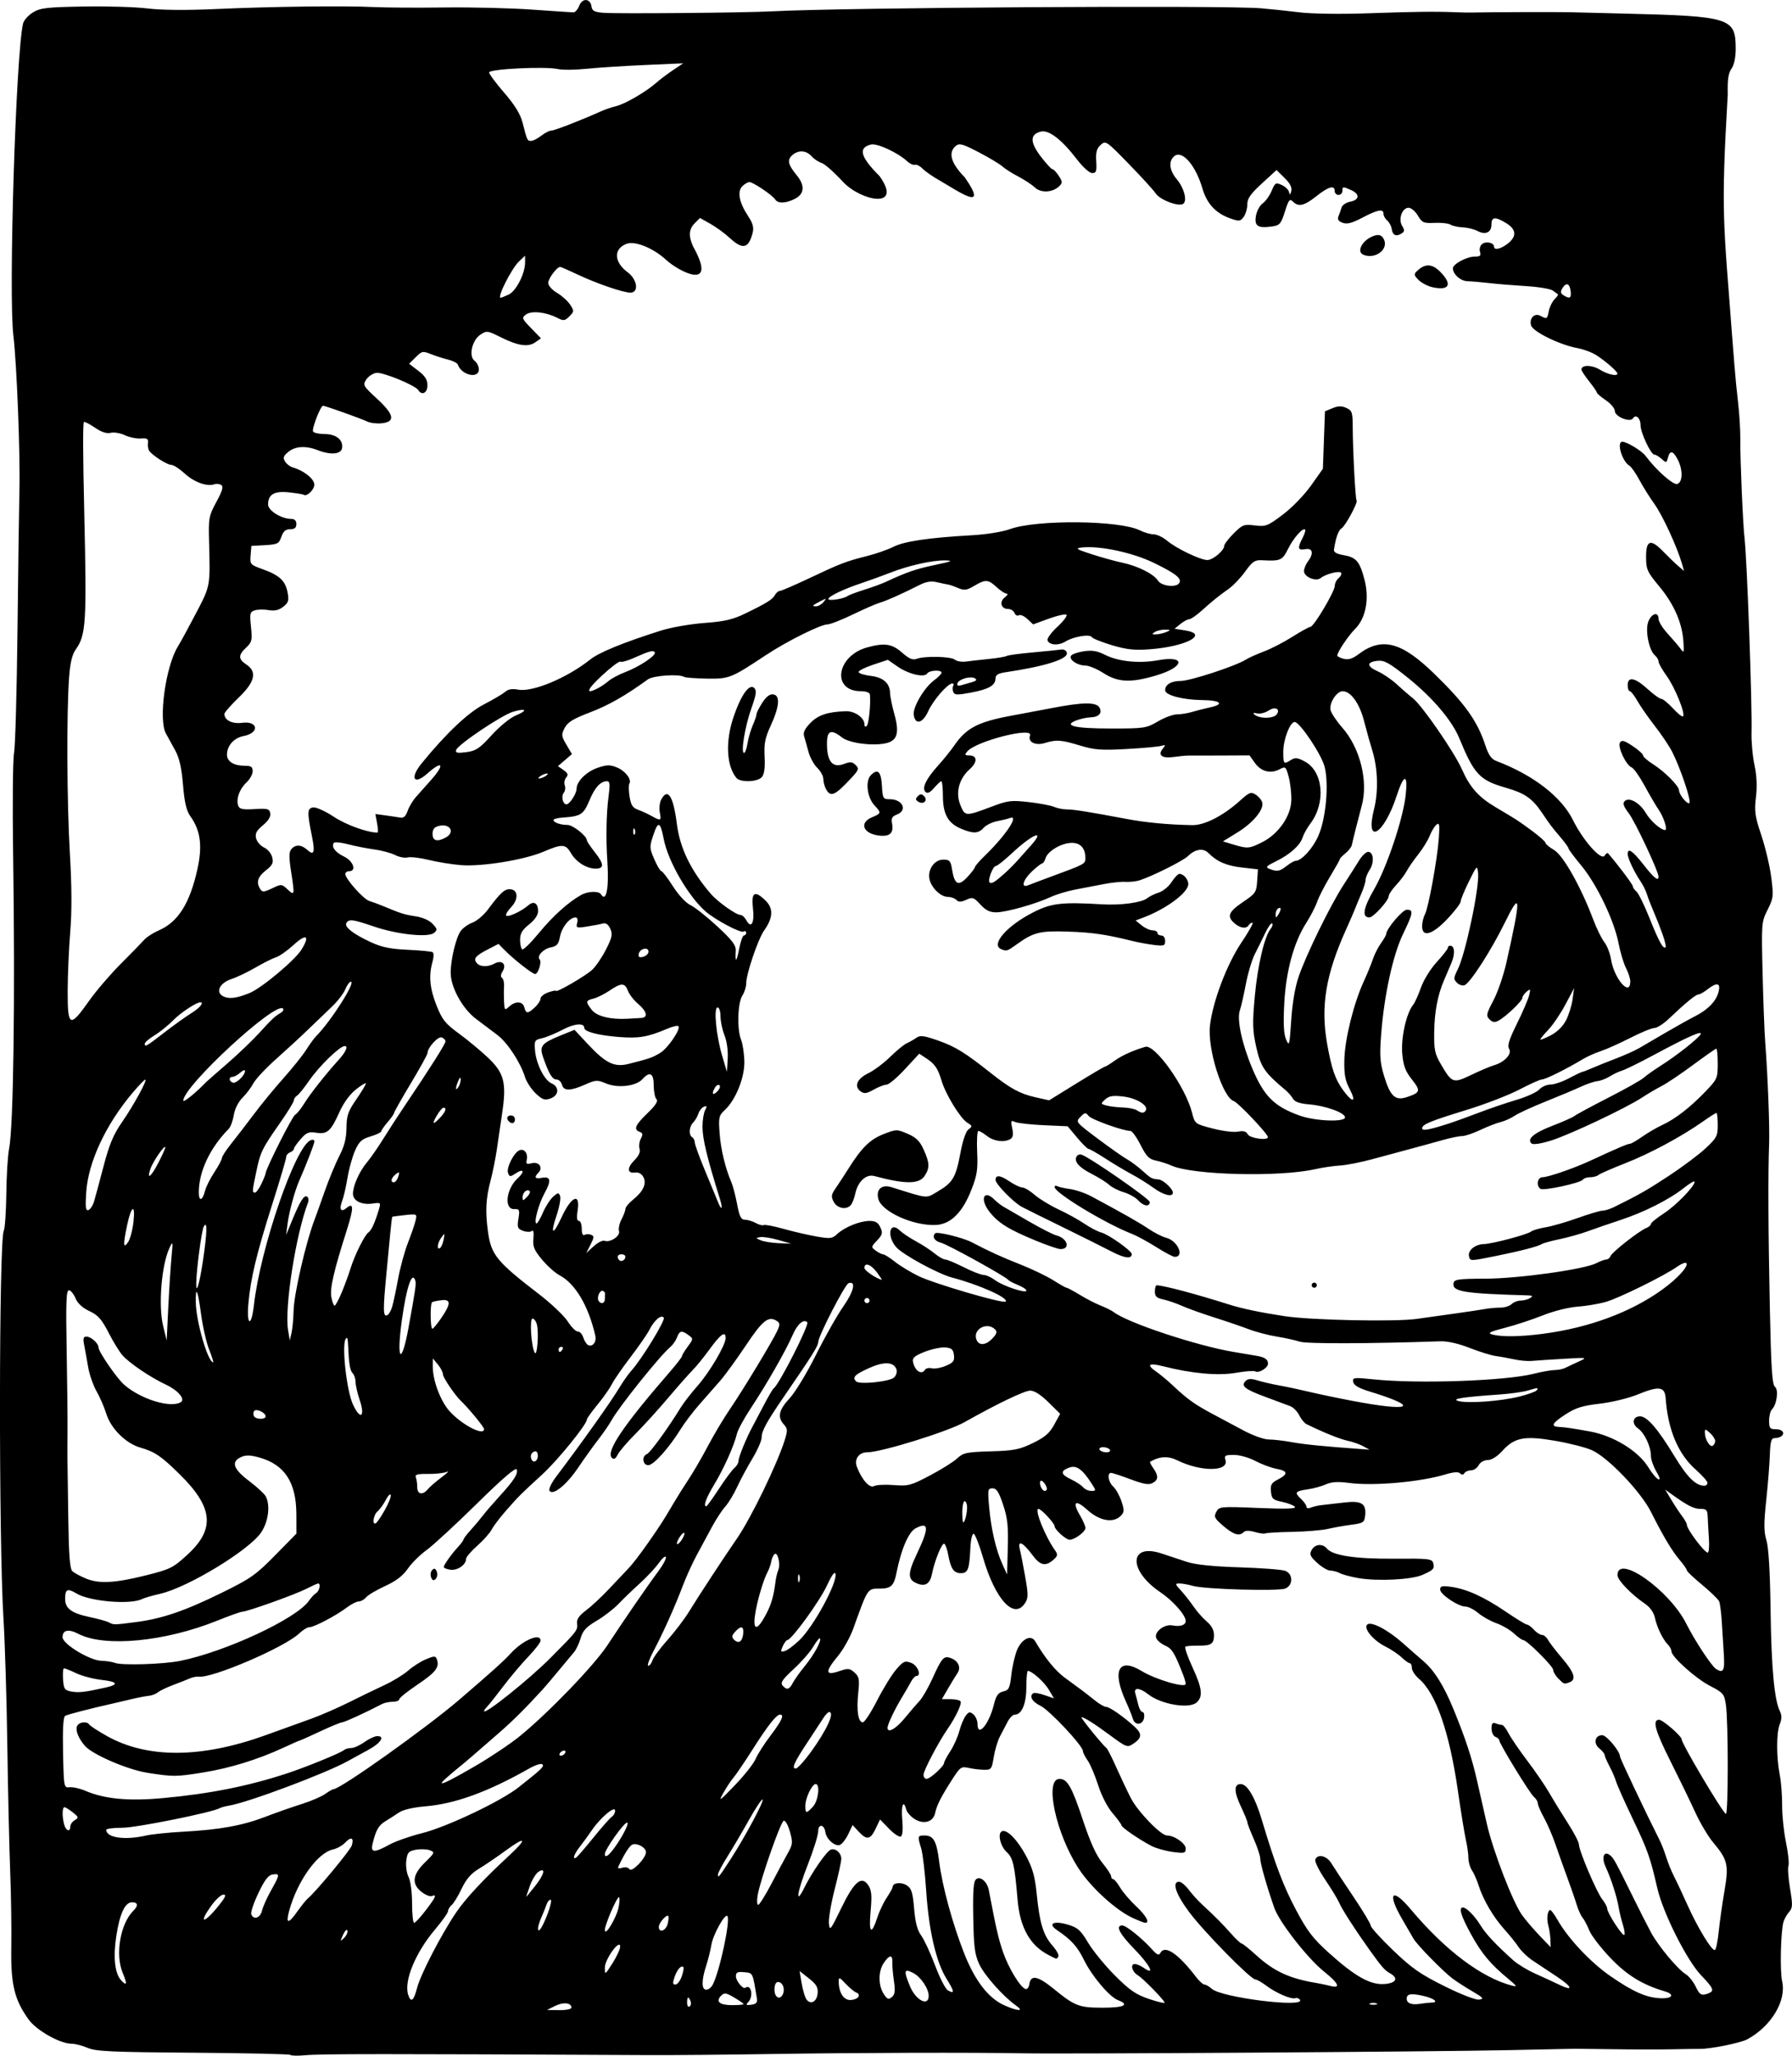 <?xml version="1.0" encoding="UTF-8"?>
<svg width="245.97mm" height="282.03mm" version="1.1" viewBox="0 0 245.97 282.03" xmlns="http://www.w3.org/2000/svg">
<g transform="translate(288.92 15.62)">
<path d="m-249.05 266.31c-0.115-0.115-6.13-0.251-13.367-0.303-11.193-0.079-13.353-0.178-14.469-0.663-0.721-0.313-1.724-0.57-2.227-0.57-1.554 0-4.789-1.821-5.859-3.299-1.971-2.721-2.485-4.85-2.398-9.93 0.044-2.522-0.025-7.205-0.151-10.407-0.127-3.201-0.304-10.98-0.393-17.286-0.089-6.306-0.329-14.164-0.532-17.462-0.659-10.699-0.625-51.826 0.044-53.15 0.163-0.322 0.32-2.624 0.35-5.115 0.029-2.491 0.199-5.239 0.376-6.105 0.604-2.956 0.846-20.552 0.556-40.581-0.097-6.694-0.038-12.885 0.129-13.758 0.168-0.873 0.381-8.493 0.474-16.933 0.093-8.44 0.211-17.013 0.263-19.05 0.126-4.943-0.361-17.397-0.831-21.299-0.685-5.674 0.35-38.787 1.338-42.812 0.106-0.433 0.711-1.107 1.343-1.498 1.008-0.623 1.865-0.724 6.931-0.816 3.179-0.058 7.13 0.061 8.779 0.264 1.916 0.236 5.291 0.267 9.349 0.085 7.755-0.347 17.657-0.472 21.696-0.275 1.649 0.081 6.015 0.107 9.701 0.059 3.687-0.048 9.084 0.081 11.994 0.287 2.91 0.206 5.494 0.378 5.741 0.382 0.247 4e-3 0.605-0.401 0.795-0.9 0.416-1.093 1.525-1.038 1.686 0.084 0.089 0.619 0.39 0.778 1.657 0.878 1.88 0.148 19.414-0.005 23.106-0.202 9.848-0.525 61.932-0.85 67.141-0.418 1.323 0.11 3.705 0.36 5.292 0.556 1.659 0.205 5.585 0.262 9.236 0.134 6.533-0.229 9.411-0.264 12.171-0.148 0.873 0.037 1.984 0.053 2.469 0.037 1.539-0.051 11.759-0.082 13.229-0.04 0.776 0.022 4.03 0.104 7.232 0.182 14.862 0.361 15.522 0.568 15.522 4.858 0 1.177-0.218 2.196-0.58 2.712-0.432 0.617-0.562 1.504-0.509 3.491-0.963 16.507-0.592 17.371 0.592 33.104 0.064 0.75 0.207 2.555 0.317 4.01 0.111 1.455 0.343 3.837 0.516 5.292 0.173 1.455 0.307 3.678 0.297 4.939-0.022 2.859 0.356 11.689 0.582 13.582 0.339 2.849 1.062 22.929 0.958 26.635-0.035 1.261 0.147 3.278 0.405 4.483 0.313 1.462 0.38 2.927 0.201 4.41-0.234 1.937-0.14 2.603 0.738 5.219 0.553 1.649 1.166 4.242 1.361 5.761 0.333 2.596 0.303 2.866-0.501 4.466-0.839 1.671-0.852 1.832-0.685 8.702 0.093 3.85 0.255 8.111 0.359 9.469 0.354 4.605 0.624 11.632 0.536 13.935-0.157 4.1-0.122 11.96 0.099 22.569 0.17 8.148 0.32 10.477 0.695 10.76 0.535 0.404 0.271 2.434-0.405 3.11-0.215 0.215-0.391 0.915-0.391 1.555 0 0.999 0.122 1.164 0.861 1.164 1.529 0 1.377 1.198-0.156 1.225-0.407 7e-3 -0.546 0.537-0.604 2.302-0.041 1.261-0.265 4.077-0.498 6.258-0.34 3.188-0.334 4.26 0.033 5.468 0.299 0.985 0.494 4.299 0.567 9.617 0.108 7.909 0.511 12.254 1.281 13.829 0.274 0.559 0.268 1.052-0.019 1.764-0.477 1.179-0.476 4.538 7e-4 6.985 0.189 0.97 0.334 2.844 0.322 4.164-0.012 1.32 0.226 3.6 0.529 5.067 0.303 1.467 0.456 2.914 0.339 3.218-0.116 0.303-0.017 1.708 0.22 3.122 0.377 2.244 0.361 2.651-0.122 3.201-0.305 0.347-0.653 0.958-0.775 1.358-0.383 1.263-0.512 6.78-0.19 8.17 0.617 2.665-1.505 6.191-4.788 7.958-0.938 0.505-5.107 1.343-6.526 1.312-0.291-6e-3 -1.958 0.018-3.704 0.055s-5.397 0.033-8.114-7e-3c-2.716-0.041-5.098-0.071-5.292-0.067-0.194 4e-3 -4.322 0.091-9.172 0.193-10.313 0.217-60.572 0.544-66.499 0.433-6.945-0.131-23.329-0.084-34.749 0.099-6.015 0.096-13.555 0.162-16.757 0.146-36.458-0.181-44.998-0.178-47.135 0.021-0.992 0.092-1.897 0.073-2.012-0.042zm38.564-6.485c0-0.678-1.114-0.796-2.236-0.237l-1.116 0.556 1.676 0.023c0.931 0.013 1.676-0.139 1.676-0.341zm61.054-0.269c-1.767-1.238-4.375-4.166-5.084-5.708-0.613-1.332-0.748-2.394-0.816-6.42-0.062-3.68 0.03-4.916 0.391-5.216 0.579-0.481 1.529 0.339 1.75 1.509 0.974 5.159 1.334 6.723 1.966 8.53 0.768 2.196 2.347 4.781 3.066 5.019 0.228 0.075 0.466-0.228 0.529-0.674 0.188-1.317 1.149-1.136 3.311 0.625 2.948 2.401 3.488 2.61 6.771 2.612 2.917 2e-3 3.739-0.406 2.085-1.035-1.172-0.446-3.59-3.306-4.683-5.541-0.886-1.811-1.745-2.759-3.678-4.06-1.326-0.892-0.484-1.34 1.446-0.77 1.393 0.411 1.77 0.745 2.822 2.502 0.668 1.115 2.326 3.139 3.684 4.497 2.03 2.03 2.864 2.602 4.688 3.216 1.22 0.411 2.173 0.626 2.117 0.48-0.184-0.482-2.986-3.334-3.668-3.733-0.799-0.468-1.091-1.55-0.418-1.55 0.262 0 0.829 0.247 1.261 0.549 1.594 1.117 0.817-0.405-1.333-2.609-2.047-2.099-2.624-3.232-1.644-3.232 0.521 0 2.692 1.746 4.071 3.274 0.71 0.787 0.941 0.881 1.169 0.474 0.621-1.109 2.436 0.13 4.898 3.342 0.432 0.563 0.947 1.024 1.145 1.024s0.651 0.263 1.005 0.584c1.321 1.196 12.789 2.631 12.099 1.514-0.126-0.204-0.413-0.309-0.638-0.233-0.567 0.192-2.655-0.708-4.001-1.723-0.618-0.466-1.29-0.847-1.495-0.847-0.631 0-7.047-6.53-9.06-9.22-1.857-2.482-2.428-4.186-1.402-4.186 0.276 0 0.872 0.492 1.323 1.094 0.451 0.601 1.278 1.514 1.837 2.029 1.716 1.578 2.814 2.682 4.019 4.042 0.635 0.717 1.27 1.308 1.411 1.315 0.141 6e-3 1.05 0.735 2.02 1.618 2.425 2.208 4.588 3.2 8.29 3.803 0.485 0.079 1.319 0.256 1.852 0.392 1.506 0.386 1.182-0.329-0.913-2.016-2.202-1.772-6.068-6.723-6.752-8.646-0.979-2.752-1.948-6.137-1.948-6.802 0-0.378-0.397-1.585-0.882-2.682s-0.882-2.129-0.882-2.293-0.415-1.175-0.921-2.245c-0.934-1.972-0.933-3.012 3e-3 -3.012 0.906 0 1.963 1.79 2.897 4.905 1.866 6.226 2.969 9.121 4.748 12.461 1.505 2.824 2.298 3.854 4.486 5.821 3.578 3.217 5.659 4.384 7.581 4.249 1.631-0.114 1.997-0.794 0.791-1.468-0.752-0.42-1.133-0.858-2.924-3.363-1.911-2.672-3.658-5.394-4.079-6.354-0.218-0.498-1.083-1.92-1.922-3.16-0.839-1.24-1.442-2.47-1.341-2.734 0.313-0.814 1.568-0.533 2.191 0.491 0.325 0.534 1.678 2.584 3.007 4.556 1.329 1.972 2.416 3.783 2.416 4.023 0 0.241 1.378 1.761 3.062 3.378 2.552 2.451 3.722 3.269 7.027 4.913 2.314 1.151 4.307 1.924 4.787 1.856 0.713-0.101 0.587-0.254-0.941-1.144-0.97-0.565-2.2-1.359-2.734-1.764-1.348-1.023-4.869-4.625-5.342-5.465-0.215-0.382-0.894-1.553-1.509-2.602-2.151-3.67-1.468-4.516 1.14-1.412 4.736 5.635 9.699 9.371 13.913 10.475 0.747 0.196 0.668 0.054-0.516-0.927-2.478-2.052-3.664-3.471-5.117-6.117-1.382-2.517-1.738-3.684-1.124-3.684 0.491 0 1.628 1.153 2.434 2.469 0.715 1.167 2.102 2.645 4.499 4.793 0.582 0.522 1.931 1.339 2.999 1.816 1.067 0.477 2.527 1.151 3.245 1.498 2.086 1.008 1.893 0.344-0.326-1.122-1.12-0.741-2.604-1.726-3.296-2.189-0.692-0.464-1.546-1.282-1.898-1.819-0.352-0.537-1.225-1.625-1.94-2.417-1.53-1.696-2.919-4.055-3.549-6.028-0.248-0.776-0.666-1.724-0.93-2.107-0.263-0.383-0.479-1.135-0.479-1.671 0-0.536-0.155-1.652-0.344-2.479-0.189-0.827-0.687-3.886-1.106-6.796-1.148-7.975-3.011-13.333-5.322-15.309-0.544-0.465-0.989-1.139-0.989-1.499 0-0.36-0.129-0.654-0.286-0.654s-0.659-0.357-1.116-0.794-1.464-1.111-2.24-1.499c-1.66-0.83-3.024-2.472-2.494-3.001 0.51-0.51 2.834 0.701 4.927 2.566 0.956 0.852 2.192 1.933 2.746 2.403 1.536 1.302 2.835 3.371 4.191 6.675 1.642 4.001 2.525 6.691 3.243 9.878 0.328 1.455 0.923 4.075 1.322 5.821 0.857 3.749 3.571 10.771 4.839 12.524 0.492 0.679 1.574 1.944 2.406 2.811l1.512 1.576-0.035-1.047c-0.019-0.576-0.149-1.444-0.289-1.929-0.265-0.921-0.108-2.119 0.277-2.114 0.123 1e-3 0.579 0.626 1.014 1.387 1.456 2.549 4.549 5.827 7.262 7.694 3.102 2.135 4.856 2.913 6.796 3.014 1.668 0.087 2.085-0.515 0.649-0.939-3.097-0.915-5.235-2.233-7.516-4.635-1.3-1.369-2.582-3.039-2.85-3.713-0.267-0.673-0.682-1.463-0.922-1.754s-0.602-1.085-0.805-1.764c-0.203-0.679-0.779-2.346-1.281-3.704-0.502-1.358-1.237-3.422-1.634-4.586-0.397-1.164-1.106-2.811-1.576-3.66-0.47-0.849-0.855-1.742-0.855-1.985 0-0.243-0.241-0.642-0.536-0.887-0.567-0.47-4.755-7.311-4.755-7.766 0-0.147-0.238-0.358-0.529-0.469-0.291-0.112-0.529-0.622-0.529-1.134 0-0.704 0.136-0.879 0.558-0.717 0.307 0.118 0.7 0.214 0.873 0.214s0.578 0.516 0.901 1.147c0.322 0.631 1.488 2.337 2.591 3.792 1.103 1.455 2.461 3.44 3.017 4.41 0.556 0.97 1.696 2.827 2.533 4.126s1.522 2.618 1.522 2.93c0 0.846 2.416 6.522 3.2 7.519 0.374 0.476 0.681 1.051 0.681 1.278 0 0.59 2.114 3.846 2.346 3.614 0.106-0.106 0.024-0.72-0.183-1.364-0.207-0.644-0.469-1.726-0.583-2.405-0.247-1.477-1.049-3.962-1.805-5.593-0.609-1.314-0.208-2.265 0.651-1.544 0.481 0.403 0.71 0.825 3.213 5.902 0.861 1.746 1.938 3.861 2.393 4.7 0.999 1.841 3.622 4.988 4.731 5.678 0.442 0.275 1.056 1.029 1.364 1.676 0.575 1.206 0.81 1.333 1.778 0.961 0.846-0.325 0.697-0.686-1.014-2.472-1.957-2.043-5.228-8.544-6.013-11.954-0.983-4.267-1.308-5.184-3.382-9.525-1.112-2.328-2.138-4.63-2.28-5.115s-0.553-1.435-0.914-2.111c-0.361-0.676-0.656-1.365-0.656-1.531 0-0.166-0.327-0.566-0.727-0.89-0.855-0.692-0.607-1.817 0.399-1.817 0.599 0 2.444 2.218 2.444 2.939 0 0.247 3.522 7.68 5.461 11.525 0.245 0.485 0.643 1.517 0.886 2.293 0.243 0.776 0.728 1.967 1.079 2.646 0.351 0.679 1.171 2.425 1.822 3.881 1.417 3.167 3.408 6.419 3.786 6.185 0.15-0.092 0.381-1.244 0.515-2.559s0.485-3.799 0.781-5.519c0.618-3.595 0.455-4.295-1.565-6.697-0.677-0.805-1.774-2.655-2.439-4.11s-2.224-4.667-3.465-7.138c-2.053-4.086-2.454-5.562-1.508-5.562 0.516 0 3.1 2.238 3.107 2.691 0.01 0.606 5.513 9.882 6.066 10.224 0.344 0.213 0.344-12.751-3.5e-4 -15.004-0.222-1.453-0.369-1.627-2.161-2.552-1.988-1.026-5.31-4.003-5.31-4.758 0-0.236-0.218-0.647-0.483-0.912-0.691-0.691-1.508-2.379-1.794-3.707-0.154-0.716-0.663-1.427-1.365-1.907-1.904-1.302-3.765-3.236-3.765-3.913 0-2.979 7.134 2.053 9.45 6.666 1.158 2.307 3.459 5.804 4.079 6.2 0.997 0.637 1.21 0.253 1.075-1.935-0.075-1.213-0.201-3.237-0.28-4.498-0.079-1.261-0.241-2.531-0.36-2.822-0.119-0.291-1.167-1.313-2.328-2.271-1.161-0.958-2.111-1.859-2.111-2.001 0-0.143-0.437-0.774-0.97-1.403-1.079-1.272-2.274-3.269-3.95-6.605-1.41-2.806-5.93-7.519-8.143-8.492-0.867-0.381-3.154-0.96-5.082-1.286-4.182-0.708-5.508-0.447-7.204 1.416-0.701 0.77-1.453 1.239-1.988 1.239-0.5 0-1.019 0.296-1.239 0.706-0.208 0.388-0.68 0.706-1.05 0.706s-0.779 0.173-0.909 0.384c-0.159 0.257-0.354 0.266-0.591 0.029-0.237-0.237-0.895-0.191-1.989 0.139-3.493 1.055-9.9 1.622-13.258 1.173-1.524-0.204-2.394-0.149-3.175 0.198-0.592 0.263-1.691 0.566-2.443 0.674-1.776 0.253-1.916 0.438-0.989 1.301 0.422 0.394 0.768 0.885 0.768 1.092 0 0.222 0.254 0.271 0.617 0.119 0.34-0.142 1.014-0.297 1.499-0.346 0.485-0.048 1.841-0.204 3.013-0.346 2.439-0.296 3.116 0.127 2.922 1.823-0.103 0.903-0.272 1.012-1.878 1.22-0.97 0.126-2.422 0.383-3.227 0.572-0.805 0.189-3.017 0.372-4.915 0.407-1.898 0.035-3.559 0.131-3.69 0.212-0.131 0.081-0.771-5e-3 -1.421-0.192-0.77-0.221-1.304-0.217-1.532 0.01-0.602 0.602-1.396 0.363-2.807-0.845-1.204-1.031-1.317-1.257-0.959-1.924 0.395-0.738 0.536-0.751 5.774-0.538 3.883 0.158 5.27 0.112 5.01-0.168-0.197-0.212-0.991-0.517-1.764-0.676-1.244-0.257-1.417-0.417-1.514-1.403-0.092-0.936 0.062-1.202 0.97-1.671 1.431-0.74 1.361-1.161-0.241-1.461-0.726-0.136-2.02-0.62-2.875-1.074-0.869-0.462-2.165-0.827-2.937-0.827-1.207 0-1.355 0.087-1.165 0.684 0.517 1.628-3.371 1.66-6.615 0.055-1.244-0.616-2.444-0.551-3.732 0.201-0.068 0.04 0.13 0.436 0.441 0.879 0.742 1.06 0.713 1.604-0.109 2.044-0.51 0.273-1.245 0.146-3.007-0.517-1.283-0.483-2.487-0.878-2.677-0.878-0.586 0-0.38 1.27 0.306 1.891 0.358 0.324 0.862 1.228 1.12 2.009 0.413 1.252 0.4 1.49-0.116 2.005-1.02 1.02-2.89 0.685-4.551-0.816-1.67-1.509-2.143-1.156-1.015 0.757 0.405 0.687 0.737 1.46 0.737 1.717 0 0.512-1.479 1.608-2.17 1.608-0.513 0-2.064-1.396-2.064-1.857 0-0.401-1.838-2.376-2.21-2.376-0.613 0 0.881 3.725 2.296 5.726 0.348 0.492 0.33 0.708-0.091 1.109-1.17 1.114-1.924 0.996-3.012-0.471-1.341-1.809-2.093-2.156-1.754-0.812 0.135 0.536 0.469 2.235 0.74 3.777 0.435 2.466 0.43 2.9-0.039 3.616-1.507 2.3-4.087-0.519-5.768-6.302-0.507-1.746-1.081-3.2-1.275-3.233s-0.394 0.814-0.444 1.881c-0.142 3.019-0.332 3.528-1.314 3.528-0.966 0-1.389-0.62-1.737-2.545-0.13-0.721-0.371-1.394-0.535-1.495-0.302-0.187-1.341 2.356-1.682 4.117-0.259 1.338-0.886 1.777-1.958 1.369-1.418-0.539-1.437-1.328-0.097-4.15 1.681-3.542 1.636-4.403-0.184-3.462-0.98 0.507-2.009 2.902-2.648 6.167-0.339 1.732-0.757 2.117-2.299 2.117-1.685 0-1.61-0.112-3.621 5.484-0.421 1.173-1.362 2.856-2.089 3.74-1.891 2.298-1.793 2.79 0.404 2.024 0.956-0.333 1.238-0.293 1.855 0.265 0.642 0.579 0.702 0.918 0.504 2.854-0.248 2.43 1e-3 3.978 0.642 3.978 0.23 0 1.11-1.35 1.954-3.001 0.845-1.65 2.028-3.568 2.63-4.261 0.992-1.143 1.184-1.226 2.064-0.889 0.896 0.343 1.442 1.8 0.674 1.8-0.163 0-0.488 0.357-0.723 0.794s-0.809 1.429-1.277 2.205c-0.983 1.63-1.938 3.651-1.938 4.1 0 0.799 1.151 0.154 2.364-1.325 0.737-0.899 1.658-1.97 2.046-2.381 0.388-0.411 1.174-1.779 1.747-3.04 1.324-2.916 1.573-3.185 2.583-2.796 0.995 0.384 1.377 1.298 0.856 2.05-0.217 0.313-0.787 1.244-1.266 2.069l-0.871 1.499h1.189c0.654 0 1.273 0.135 1.375 0.301 0.204 0.33-0.651 2.151-1.774 3.775-1.266 1.832-3.309 5.722-3.309 6.3 0 0.308 0.19 0.56 0.422 0.56 0.484 0 2.401-1.748 2.401-2.19 0-0.162 0.385-0.886 0.856-1.61 0.471-0.723 1.023-1.955 1.228-2.737 0.205-0.782 0.596-1.729 0.87-2.103 0.424-0.579 0.583-0.611 1.066-0.21 0.312 0.259 0.567 0.848 0.567 1.31 0 1.915 1.57 0.072 2.244-2.633 0.317-1.273 0.588-1.658 1.284-1.821 0.782-0.183 0.909-0.445 1.121-2.308 0.132-1.156 0.486-2.685 0.788-3.398 0.647-1.529 1.927-2.132 2.488-1.171 1.357 2.322 2.755 4.035 4.101 5.022 0.856 0.629 1.874 1.376 2.262 1.661 0.388 0.285 1.205 0.921 1.815 1.415 0.61 0.493 1.31 0.897 1.554 0.897 0.48 0 2.405 1.344 3.925 2.741 1.046 0.962 0.989 1.538-0.234 2.339-0.777 0.509-0.933 0.451-3.068-1.125-2.283-1.686-3.636-2.543-4.014-2.543-0.199 0 2.93 3.855 3.444 4.243 0.135 0.102 0.74 1.293 1.343 2.646 0.603 1.353 1.504 3.254 2.003 4.224 0.948 1.845 4.114 5.115 4.953 5.115 1.008 0 2.568 1.085 2.568 1.785 0 0.647-0.154 0.688-1.784 0.472-0.981-0.13-2.291-0.499-2.91-0.82-1.658-0.859-4.125-2.552-4.125-2.831 0-0.133-0.545-0.879-1.211-1.657-0.715-0.836-1.53-2.413-1.991-3.856-0.429-1.343-1.075-2.863-1.435-3.378s-0.655-1.102-0.655-1.304c0-0.714-4.62-5.633-5.83-6.207-1.138-0.54-1.584-1.344-0.96-1.729 0.146-0.09 0.84 0.033 1.542 0.275l1.276 0.439-0.696-1.179c-0.621-1.053-2.331-2.587-2.884-2.587-0.116 0-0.21 0.997-0.21 2.215 0 2.278-0.629 3.783-1.582 3.783-0.266 0-0.709 0.437-0.985 0.97-0.276 0.534-0.753 1.446-1.061 2.029-0.308 0.582-0.689 1.852-0.847 2.822-0.272 1.667-0.346 1.763-1.346 1.745-0.582-0.01-1.535-0.127-2.117-0.26-0.971-0.221-1.146-0.106-2.117 1.394-1.607 2.483-2.247 3.727-2.462 4.788-0.255 1.26-1.602 1.636-2.875 0.802-0.507-0.332-1.001-0.905-1.097-1.274-0.378-1.444-0.722-0.56-0.544 1.399 0.116 1.278 0.045 2.157-0.187 2.3-0.206 0.127-0.934-0.345-1.619-1.05l-1.244-1.281-0.608 1.275c-0.719 1.507-1.216 1.589-2.333 0.384l-0.826-0.891-0.598 1.255c-0.329 0.69-0.843 1.349-1.141 1.463-0.676 0.26-1.852-0.765-1.996-1.739-0.164-1.11-0.99-1.191-0.99-0.097 0 0.508-0.65 2.58-1.444 4.605-1.472 3.753-1.751 5.726-0.433 3.062 1.024-2.07 3.02-4.941 3.597-5.173 0.642-0.258 1.455 0.444 1.455 1.257 0 0.357-0.408 2.231-0.906 4.166-0.498 1.935-0.856 4.044-0.794 4.688 0.105 1.092 0.218 0.953 1.681-2.067 1.792-3.698 2.811-4.553 3.738-3.138 0.44 0.671 0.5 1.384 0.302 3.573-0.272 3.004 0.109 3.327 0.934 0.792 0.272-0.834 0.855-2.055 1.297-2.713 0.442-0.658 0.803-1.315 0.803-1.462 0-0.563 1.194-0.687 1.936-0.2 0.648 0.425 0.816 0.959 1.005 3.192 0.161 1.907 0.44 2.971 0.966 3.682 0.407 0.55 1.264 2.395 1.906 4.1s1.433 3.25 1.76 3.433c0.956 0.535 0.917 0.18-0.172-1.57-1.439-2.312-2.436-6.598-2.799-12.031-0.171-2.558-0.482-5.206-0.692-5.884-0.521-1.683-0.5-1.766 0.457-1.766 1.239 0 1.657 0.744 2.014 3.584 0.423 3.37 1.824 8.509 3.432 12.593 1.483 3.765 3.331 6.153 5.513 7.125 1.853 0.825 2.774 0.855 1.631 0.054zm4.387-6.978c-2.51-1.309-3.884-3.779-4.203-7.558-0.406-4.81-0.618-5.732-1.509-6.558-0.886-0.821-1.27-2.615-0.61-2.85 0.701-0.251 2.131 1.228 3.291 3.404 0.901 1.691 1.214 2.816 1.456 5.226 0.4 3.997 0.899 5.633 2.153 7.061 0.564 0.642 0.933 1.317 0.82 1.499-0.255 0.412-0.143 0.43-1.397-0.224zm11.637-5.041c-2.302-1.046-5.707-4.136-7.416-6.731-3.158-4.793-4.79-12.367-2.665-12.367 1.075 0 1.695 1.091 3.204 5.637 1.022 3.079 1.825 4.847 2.672 5.88 0.666 0.813 1.211 1.649 1.211 1.859s0.125 0.382 0.277 0.382c0.152 0 0.58 0.516 0.951 1.147 0.371 0.631 1.358 1.785 2.193 2.564 1.379 1.288 1.935 2.299 1.254 2.279-0.146-4e-3 -0.901-0.297-1.679-0.65zm-0.011-27.333c-0.12-0.418-0.546-1.475-0.946-2.348-1.965-4.286-1.021-6.144 2.143-4.216 1.918 1.17 6.051 2.378 6.051 1.77 0-0.189-0.141-0.708-0.314-1.153-1.203-3.102-1.557-3.684-2.495-4.099-0.554-0.245-1.111-0.716-1.238-1.045-0.321-0.838 1.115-1.943 2.245-1.727 1.068 0.204 1.802-0.045 1.802-0.611 0-0.803-1.733-2.768-3.476-3.942-4.451-2.997-4.316-6.819 0.187-5.309 0.936 0.314 2.495 0.829 3.466 1.145 1.186 0.386 3.552 0.631 7.219 0.746 3.001 0.094 5.818 0.309 6.262 0.478 1.1 0.418 1.108 1.989 0.013 2.431-0.967 0.39-11.063 0.102-12.68-0.362-0.639-0.183-1.47-0.333-1.847-0.333-0.629 0-0.612 0.08 0.205 0.97 0.49 0.534 1.272 1.526 1.737 2.205 0.465 0.679 1.284 1.606 1.821 2.06 0.644 0.545 0.975 1.167 0.975 1.831 0 1.241-0.374 1.488-2.217 1.463-0.795-0.011-1.563 0.052-1.706 0.14-0.143 0.088 0.285 1.338 0.95 2.778 1.357 2.938 1.494 4.061 0.592 4.877-1.023 0.926-4.882 0.271-6.664-1.131-1.151-0.905-2.007-0.96-1.755-0.112 0.101 0.34 0.288 1.054 0.415 1.587s0.384 0.97 0.57 0.97 0.288 0.343 0.226 0.762c-0.152 1.024-1.26 1.15-1.539 0.175zm58.4-5.523c-0.388-0.388-0.706-0.921-0.706-1.184 0-0.5-3.625-4.108-4.128-4.108-0.159 0-0.725-0.404-1.258-0.898-0.533-0.494-1.617-1.127-2.41-1.407s-1.915-0.907-2.494-1.395c-0.579-0.487-1.362-0.886-1.739-0.886-0.998 0-3.494-1.676-3.494-2.345 0-0.472 0.267-0.536 1.521-0.364 2.123 0.291 4.54 1.393 7.535 3.434 1.408 0.96 2.7 1.745 2.871 1.745 0.171 0 0.597 0.318 0.949 0.706 0.351 0.388 0.846 0.706 1.101 0.706 0.254 0 0.623 0.3 0.819 0.667 0.196 0.367 1.075 1.508 1.953 2.537 1.669 1.956 1.976 2.925 1.038 3.285-0.773 0.297-0.769 0.298-1.559-0.491zm-27.453-13.788c-1.032-0.179-2.172-0.483-2.534-0.677s-0.951-0.352-1.308-0.352-1.169-0.474-1.803-1.053c-0.973-0.889-1.093-1.163-0.772-1.764 0.442-0.825 1.497-0.933 2.094-0.213 0.802 0.967 3.934 1.439 9.257 1.397 4.721-0.038 5.189 0.015 5.341 0.599 0.205 0.782 0.049 0.95-1.52 1.637-1.482 0.649-6.153 0.876-8.756 0.426zm-91.663 58.05c-0.28-0.729-0.476-0.643-0.476 0.209 0 0.4 0.152 0.633 0.337 0.518 0.186-0.115 0.248-0.442 0.139-0.726zm7.285 0.399c0-0.078-0.58-0.484-1.29-0.903-1.132-0.668-1.353-0.698-1.806-0.245-0.791 0.791-0.201 1.289 1.529 1.289 0.862 0 1.567-0.064 1.567-0.142zm1.826-0.741c-0.593-3.66-0.527-3.521-1.738-3.638-0.938-0.09-1.147 0.014-1.147 0.574 0 0.609 0.975 1.792 1.289 1.565 0.818-0.59 1.164 1.189 0.387 1.988-0.356 0.366-0.272 0.431 0.441 0.335 0.657-0.088 0.853-0.298 0.768-0.824zm85.046 0.648c-0.243-0.098-0.639-0.098-0.882 0-0.243 0.098-0.044 0.178 0.441 0.178 0.485 0 0.684-0.08 0.441-0.178zm7.541-0.119c1.061 0 0.397-0.566-1.061-0.904-1.743-0.404-2.335-0.31-2.335 0.375 0 0.638 0.678 0.885 1.896 0.691 0.558-0.089 1.232-0.162 1.499-0.162zm-84.258-1.238c0.08-0.852-0.148-1.251-1.185-2.072l-1.285-1.016 0.256 1.545c0.141 0.85 0.407 1.833 0.592 2.184 0.514 0.977 1.507 0.585 1.622-0.642zm15.246 0.317c0-1.006-1.077-2.599-2.123-3.14-1.263-0.653-1.338-0.341-0.437 1.836 0.794 1.92 2.56 2.82 2.56 1.304zm-70.224-1.081c0.459-1.821 3.306-7.323 5.359-10.356 1.301-1.921 3.746-4.545 7.311-7.843 2.513-2.326 2.272-2.687-0.459-0.689-1.251 0.915-2.936 2.061-3.746 2.546-1.054 0.632-1.719 1.403-2.346 2.719-0.481 1.011-1.098 2.022-1.37 2.248-0.272 0.226-0.495 0.597-0.495 0.824 0 0.227-0.8 1.359-1.779 2.514-2.688 3.176-4.297 7.067-3.699 8.95 0.371 1.168 0.775 0.866 1.223-0.912zm60.565 1.228c0.147-0.238 0.042-0.493-0.244-0.587-0.277-0.092-0.94-0.634-1.474-1.205-0.873-0.933-0.97-0.965-0.97-0.318 0 1.469 0.653 2.53 1.558 2.53 0.478 0 0.987-0.189 1.129-0.42zm4.886-2.21c-0.142-0.979-0.24-2.136-0.216-2.573 0.058-1.067-0.438-1.001-1.198 0.159-0.752 1.148-0.739 3.062 0.029 4.234 0.47 0.718 0.65 0.784 1.103 0.408 0.426-0.353 0.486-0.829 0.282-2.228zm-15.207 1.749c0.278-0.726-0.099-1.587-0.694-1.587-0.311 0-0.491 0.389-0.491 1.058 0 1.124 0.818 1.489 1.186 0.529zm-9.675-1.193c0.96-1.794 2.495-8.976 2.019-9.452-0.348-0.348-1.952 2.545-2.186 3.942-0.13 0.776-0.458 2.091-0.729 2.923-0.645 1.978-0.635 3.251 0.024 3.251 0.284 0 0.677-0.299 0.872-0.664zm-80.978-1.664c-1.041-2.485-0.325-6.708 1.434-8.467 0.742-0.742 0.684-1.2-0.152-1.2-0.958 0-1.677 1.537-2.153 4.609-0.447 2.882-0.214 5.122 0.63 6.055 0.821 0.907 0.9 0.577 0.241-0.997zm76.735 0.506c0.214-0.614 0.319-1.185 0.234-1.27-0.305-0.305-0.844 0.287-1.207 1.327-0.291 0.836-0.269 1.059 0.107 1.059 0.262 0 0.651-0.502 0.865-1.115zm-8.448-4.1c-0.027-1.125-2.102 1.729-2.102 2.89 0 1.031 0.021 1.019 1.058-0.616 0.582-0.918 1.052-1.941 1.044-2.274zm-37.441-2.198c-0.078-0.235-0.346 0.027-0.595 0.583-0.424 0.946-0.415 0.973 0.142 0.427 0.327-0.32 0.531-0.775 0.453-1.01zm37.242-3.258c0.135-0.728 0.149-1.323 0.033-1.323-0.306 0-1.937 3.79-1.937 4.502 0 1.008 1.635-1.721 1.904-3.179zm-9.726 0.882c0.384-1.019 0.55-1.852 0.369-1.852-0.181 0-0.421 0.278-0.533 0.617-0.112 0.34-0.424 1.118-0.694 1.729-0.27 0.611-0.491 1.318-0.491 1.57 0 0.816 0.624-0.138 1.35-2.064zm16.444 1.458c0.127-0.508 0.164-0.992 0.08-1.075-0.251-0.251-1.294 0.953-1.294 1.495 0 0.879 0.972 0.543 1.214-0.42zm-49.388-3.486c1.077-0.89 5.815-6.594 6.024-7.253 0.34-1.07-0.085-1.276-0.877-0.426-0.377 0.405-1.143 0.837-1.702 0.96-2.122 0.466-4.875 4.315-6 8.386-0.505 1.831-0.14 1.889 1.074 0.173 0.579-0.818 1.244-1.646 1.479-1.84zm16.176 1.637c1.401-1.837 1.577-2.248 0.842-1.966-0.256 0.098-0.891-0.157-1.411-0.566-1.401-1.102-1.254-2.366 0.471-4.051 1.357-1.325 1.385-1.396 0.656-1.666-0.419-0.155-1.279-0.184-1.912-0.066-1.008 0.189-1.171 0.376-1.312 1.506-0.089 0.714 0.053 1.716 0.318 2.243 0.277 0.551 0.479 2.074 0.479 3.616 0 1.465 0.126 2.663 0.28 2.663s0.869-0.771 1.587-1.714zm-28.283-0.81c0.805-1.017 0.935-1.357 0.518-1.357-0.306 0-1.034 0.659-1.617 1.464-1.94 2.678-1.037 2.59 1.099-0.107zm5.816 0.848c0.125-0.534 0.684-1.783 1.241-2.777 1.221-2.176 1.237-2.331 0.22-2.186-0.592 0.084-1.09 0.733-1.957 2.548-0.64 1.339-1.081 2.649-0.981 2.91 0.316 0.824 1.24 0.515 1.477-0.495zm69.929-3.705c0.841-1.6 1.856-3.494 2.257-4.209 0.663-1.182 0.688-1.447 0.274-2.923-0.25-0.893-0.631-1.567-0.846-1.499-0.431 0.137-3.225 8.11-3.581 10.22-0.123 0.728-0.091 1.322 0.072 1.322 0.163-7.1e-4 0.983-1.31 1.824-2.91zm-32.427 0.306c1.245-1.568 1.483-2.585 0.454-1.942-0.349 0.218-0.889 1.103-1.2 1.967s-0.515 1.52-0.454 1.459c0.061-0.061 0.601-0.729 1.2-1.483zm26.885-3.766c1.989-3.074 4.661-8.094 4.304-8.084-0.159 5e-3 -1.004 1.286-1.877 2.847-0.873 1.562-2.183 3.786-2.91 4.943-0.728 1.157-1.323 2.283-1.323 2.503 0 0.545 0.122 0.396 1.807-2.209zm-11.685-0.853c0-0.635-1.188-1.305-1.857-1.048-0.409 0.157-1.138 1.307-1.968 3.107-0.076 0.166 0.184 0.199 0.578 0.074 0.412-0.131 0.829-0.047 0.98 0.197 0.31 0.501 2.266-1.51 2.266-2.329zm-7.191-2.027c1.141-1.411 2.273-2.692 2.516-2.848 0.243-0.155 0.442-0.526 0.442-0.825 0-0.74-1.996 0.93-3.175 2.656-0.485 0.71-1.239 1.746-1.676 2.3-0.793 1.008-1.065 1.828-0.487 1.471 0.168-0.104 1.24-1.344 2.38-2.755zm3.703 0.148c0.752-1.236 1.141-2.184 0.896-2.184-0.437 0-3.053 3.695-3.053 4.312 0 0.807 0.931-0.112 2.156-2.127zm-31.746 0.849c0.849-0.466 2.859-1.174 4.467-1.574 3.407-0.847 10.842-4.373 13.285-6.301 3.198-2.524 3.547-2.861 3.259-3.15-0.159-0.159-0.953 0.087-1.764 0.548-5.711 3.242-10.195 4.873-14.351 5.219-1.581 0.132-3.001 0.461-3.528 0.819-0.485 0.329-1.326 0.868-1.868 1.197-0.972 0.59-1.33 1.213-1.791 3.119-0.298 1.233 0.219 1.26 2.292 0.123zm-33.381-1.259c0.776-0.179 3.078-0.415 5.115-0.526 5.006-0.271 8.133-0.84 11.289-2.054 1.455-0.56 3.678-1.34 4.939-1.735 1.261-0.394 2.714-1.016 3.229-1.381 0.515-0.365 1.035-0.664 1.155-0.664 0.939 0 12.769-8.413 17.288-12.295 4.558-3.915 6.043-5.253 7.051-6.35 1.663-1.811 4.091-2.839 4.08-1.728-2e-3 0.243-0.764 1.235-1.692 2.205s-2.469 2.796-3.424 4.057-1.94 2.503-2.188 2.759c-0.249 0.256-0.452 0.544-0.452 0.638 0 0.601 6.169-4.331 9.103-7.278 3.676-3.692 3.784-3.831 3.666-4.731-0.076-0.583 0.261-1.077 1.236-1.81 0.737-0.555 2.167-1.889 3.175-2.966 1.009-1.077 2.219-2.355 2.688-2.84 0.469-0.485 1.628-1.993 2.575-3.351 1.847-2.648 2.092-3.029 3.526-5.468 0.513-0.873 1.465-2.388 2.114-3.366s1.843-3.035 2.653-4.571c0.809-1.536 2.146-3.777 2.97-4.981 1.826-2.667 5.938-9.464 6.553-10.832 0.374-0.831 0.363-1.05-0.062-1.325-1.148-0.743-1.935-0.126-4.236 3.317-1.274 1.906-2.861 4.092-3.528 4.858-0.667 0.766-1.945 2.223-2.84 3.237-0.895 1.014-2.069 2.559-2.609 3.432-1.595 2.579-3.716 4.939-4.439 4.939-0.786 0-0.94-1.233-0.19-1.521 0.442-0.17 2.918-3.578 4.632-6.377 0.388-0.634 1.432-1.979 2.321-2.99 1.683-1.915 3.853-5.607 3.853-6.555 0-1.021-0.678-0.556-2.158 1.48-0.811 1.116-1.887 2.442-2.392 2.947-0.505 0.505-2.029 2.231-3.387 3.835-1.358 1.604-3.365 3.81-4.459 4.903s-2.181 2.36-2.414 2.818c-0.305 0.597-0.532 0.724-0.806 0.45-0.852-0.852 1.548-4.41 7.944-11.775 0.922-1.061 1.676-2.038 1.676-2.17 0-0.132 0.357-0.724 0.793-1.314 0.78-1.055 0.782-1.081 0.109-1.573-0.939-0.687-1.222-0.632-1.58 0.308-0.169 0.445-0.578 1.033-0.908 1.307-1.395 1.158-7.02 8.166-8.071 10.056-0.324 0.582-1.143 1.773-1.821 2.646-0.678 0.873-1.929 2.619-2.78 3.881-1.597 2.365-3.479 3.874-3.927 3.149-0.133-0.214 0.258-1.05 0.867-1.858 3.64-4.821 7.501-10.252 8.693-12.228 0.527-0.873 1.277-1.94 1.667-2.37 1.461-1.613 4.746-6.989 4.46-7.299-0.393-0.425-1.288 0.343-1.987 1.706-0.306 0.596-1.468 2.275-2.581 3.73-1.114 1.455-2.268 3.129-2.566 3.719-0.298 0.59-1.19 1.857-1.981 2.816-0.792 0.958-1.44 1.866-1.44 2.017 0 0.662-3.983 5.569-6.087 7.5-3.093 2.837-3.17 2.914-4.957 4.939-0.856 0.97-1.763 2.161-2.015 2.646s-1.147 1.491-1.99 2.235c-0.842 0.744-1.531 1.553-1.531 1.797 0 0.866-1.331 1.709-2.31 1.463-0.92-0.231-0.922-0.24-0.305-1.183 0.342-0.522 0.991-1.348 1.442-1.834 0.451-0.486 0.82-0.981 0.82-1.1 0-0.119 0.437-0.696 0.97-1.282 0.534-0.586 1.288-1.482 1.676-1.99 0.388-0.508 1.397-1.679 2.241-2.602 2.037-2.226 2.638-3.159 2.412-3.748-0.123-0.321-1.995 1.29-5.48 4.718-2.911 2.863-6.013 5.723-6.894 6.356-0.881 0.633-2.038 1.78-2.571 2.549-0.681 0.982-1.608 1.691-3.113 2.381-1.179 0.54-2.356 1.237-2.615 1.549-0.259 0.312-0.714 0.568-1.012 0.568-0.297 0-1.032 0.373-1.633 0.829-1.45 1.101-4.484 2.699-5.127 2.699-0.282 0-0.919 0.389-1.415 0.864-1.967 1.884-11.92 6.163-13.777 5.923-0.291-0.038-0.847 0.072-1.235 0.243-0.388 0.172-1.42 0.579-2.293 0.905-0.873 0.326-1.81 0.778-2.083 1.003-0.272 0.225-0.828 0.439-1.235 0.476-0.407 0.036-1.454 0.237-2.327 0.445-0.873 0.208-1.957 0.461-2.408 0.563-3.374 0.757-6.445 1.551-6.766 1.749-0.254 0.157-0.348 1.863-0.279 5.057 0.104 4.788 0.11 4.819 0.913 4.733 0.445-0.048 1.397 0.165 2.117 0.474 2.658 1.139 5.929 1.45 10.657 1.015 6.474-0.596 11.707-1.638 17.061-3.395 2.583-0.848 7.345-2.793 7.792-3.183 0.184-0.161 0.636-0.292 1.004-0.292 0.368 0 1.169-0.357 1.782-0.794 0.612-0.437 1.391-0.812 1.73-0.834 1.183-0.077 0.606 0.916-1.058 1.822-0.922 0.501-2.231 1.22-2.91 1.596-3.062 1.697-13.665 5.672-16.31 6.114-0.53 0.089-1.089 0.238-1.241 0.332-0.924 0.571-11.466 2.7-13.369 2.7-1.233 0-2.241 0.127-2.241 0.282 0 1.09 2.555 1.458 5.468 0.786zm0.176-8.608c-2.702-0.419-7.53-2.497-8.568-3.688-0.868-0.997-1.318-2.099-1.095-2.681 0.231-0.601 1.382-0.757 1.707-0.231 0.11 0.178 1.196 0.881 2.414 1.562 5.546 3.101 12.949 3.061 21.769-0.117 2.231-0.804 5.098-1.839 6.369-2.299 1.272-0.46 3.574-1.467 5.115-2.236 1.542-0.769 3.732-1.831 4.868-2.358 1.136-0.527 2.586-1.416 3.223-1.975 0.637-0.559 1.735-1.258 2.441-1.553 1.122-0.469 1.308-0.471 1.481-0.019 0.416 1.085-0.12 1.801-2.596 3.463-1.407 0.944-2.557 1.868-2.557 2.052s-0.399 0.335-0.887 0.335-1.162 0.145-1.499 0.322c-2.12 1.114-5.139 2.5-5.446 2.5-0.2 0-1.55 0.556-3 1.235-1.45 0.679-2.691 1.235-2.757 1.235-0.066 0-1.124 0.464-2.35 1.032-3.459 1.6-7.268 2.776-10.902 3.366-3.788 0.614-4.12 0.617-7.732 0.058zm38.947-26.821c-0.129-0.337-0.06-0.786 0.153-1 0.282-0.282 0.452-0.221 0.623 0.224 0.129 0.337 0.06 0.786-0.153 1-0.282 0.282-0.452 0.221-0.623-0.224zm-49.53 34.202c0-0.281 0.278-0.676 0.617-0.878 0.567-0.336 0.546-0.423-0.265-1.068-0.485-0.386-1.001-0.706-1.147-0.71-0.316-9e-3 -0.339 1.266-0.042 2.373 0.236 0.881 0.836 1.083 0.836 0.282zm101.94-2.73c0.738-0.792 1.018-3.108 0.376-3.108-0.5 0-1.42 1.932-1.42 2.981 0 1.098 0.126 1.113 1.045 0.127zm-7.866-6.553c0.267-0.633 1.196-2.087 2.066-3.23 1.522-2.001 1.906-2.85 1.289-2.85-0.503 0-1.67 1.478-3.76 4.763-1.111 1.746-2.295 3.493-2.632 3.881-0.336 0.388-0.968 1.341-1.403 2.117-0.703 1.253-0.526 1.134 1.581-1.058 1.305-1.358 2.591-2.988 2.858-3.621zm-38.334 0.887c2.037-1.189 4.736-3.005 5.997-4.034 3.944-3.22 10.183-9.698 11.998-12.459 2.343-3.563 5.559-8.233 6.984-10.139 0.641-0.858 1.109-1.734 1.038-1.946-0.071-0.212-0.512 0.158-0.981 0.823-0.469 0.664-1.643 1.922-2.608 2.795-0.966 0.873-2.286 2.143-2.934 2.822-0.648 0.679-1.992 1.714-2.986 2.3-1.422 0.838-1.89 1.346-2.191 2.379-0.21 0.722-0.621 1.592-0.913 1.933s-1.244 1.483-2.117 2.538c-0.873 1.055-1.825 2.179-2.116 2.497-2.392 2.617-4.114 4.332-6.015 5.992-3.57 3.116-4.692 4.08-5.586 4.795-0.463 0.37-1.256 1.044-1.764 1.498-1.433 1.281-0.093 0.707 4.192-1.795zm45.861-1.759c2.232-3.066 3.38-5.562 2.558-5.561-0.146 3.5e-4 -0.503 0.375-0.794 0.833-0.291 0.458-1.254 1.926-2.139 3.263-1.873 2.826-2.251 3.668-1.642 3.655 0.236-5e-3 1.144-0.991 2.017-2.191zm-33.69 0.083c0.12-0.194 0.059-0.353-0.135-0.353-0.194 0-0.451 0.159-0.571 0.353-0.12 0.194-0.059 0.353 0.135 0.353 0.194 0 0.451-0.159 0.571-0.353zm-63.052-9.005c1.852-0.414 1.654-0.804-0.532-1.043-1.118-0.122-2.686-0.531-3.483-0.908-0.797-0.377-1.561-0.685-1.696-0.685-0.135 0-0.197 0.674-0.138 1.498 0.098 1.354 0.21 1.516 1.167 1.69 0.993 0.18 1.881 0.076 4.682-0.551zm94.302-0.608c0.224-0.437 0.988-1.508 1.698-2.381 1.282-1.578 2.313-3.486 2.034-3.765-0.08-0.08-0.494 0.445-0.92 1.166s-1.636 2.101-2.689 3.066c-1.502 1.376-1.83 1.857-1.52 2.231 0.562 0.677 0.93 0.594 1.397-0.317zm-84.064-3.05c6.251-1.263 16.008-5.818 17.663-8.246 0.295-0.432 0.744-0.913 0.998-1.068 0.446-0.272 0.661-1.305 0.272-1.305-0.105 0-0.851 0.337-1.659 0.749-1.542 0.786-8.116 3.132-8.779 3.132-0.212 0-1.758 0.552-3.434 1.227-7.173 2.889-15.453 3.673-19.043 1.805-1.357-0.706-2.173-0.534-2.173 0.459 0 0.935 3.74 3.203 5.338 3.236 0.654 0.014 1.497 0.146 1.875 0.293 0.93 0.364 6.637 0.184 8.942-0.281zm64.822-0.081c0.131-0.412 1.054-1.662 2.052-2.778 0.998-1.115 2.339-2.881 2.98-3.925 1.379-2.245 4.612-7.174 6.601-10.067 1.907-2.774 5.491-10.163 6.516-13.436 0.414-1.322 0.401-1.574-0.116-2.144-0.916-1.012-0.699-1.998 0.792-3.596 0.757-0.812 2.378-3.484 3.601-5.939 1.224-2.454 2.922-5.457 3.774-6.673 1.448-2.066 1.774-3.532 0.707-3.176-0.493 0.164-4.144 7.247-4.158 8.067-9e-3 0.544-0.782 1.777-4.627 7.375-2.478 3.609-3.144 4.825-3.145 5.743-3.5e-4 0.431-0.576 1.736-1.279 2.9-0.703 1.164-1.643 2.914-2.09 3.889-0.447 0.975-1.181 2.184-1.632 2.687-0.451 0.503-1.278 1.769-1.838 2.814-0.56 1.044-1.492 2.772-2.071 3.839-0.579 1.067-1.436 2.951-1.905 4.187-1.112 2.931-2.678 6.423-4.016 8.954-0.59 1.116-0.918 2.029-0.729 2.029 0.189 0 0.45-0.337 0.581-0.75zm20.17-2.763c1.951-1.875 5.228-7.904 4.945-9.099-0.095-0.401-0.519 0.188-1.209 1.676-0.985 2.123-4.832 7.408-5.393 7.408-0.135 0-0.419 0.379-0.63 0.842-0.335 0.735-0.302 0.821 0.257 0.675 0.353-0.092 1.266-0.768 2.029-1.502zm-7.726-0.836c0.13-1.096-0.289-1.21-1.111-0.303-0.45 0.497-0.485 0.734-0.156 1.063 0.622 0.622 1.14 0.312 1.267-0.76zm3.127-2.682c0.75-1.417 1.055-2.478 1.328-4.611 0.062-0.485 0.228-1.16 0.369-1.5 0.335-0.81-0.106-2.589-0.535-2.159-0.178 0.178-0.375 0.637-0.439 1.021-0.064 0.384-0.285 1.016-0.492 1.404-0.613 1.147-1.474 4.106-1.734 5.954-0.304 2.161 0.327 2.115 1.503-0.108zm-86.432 1.035c3.563-0.463 6.665-1.524 11.74-4.017 3.96-1.945 4.683-2.453 7.32-5.139l2.926-2.98-8e-3 -2.664c-0.013-4.358-1.609-6.8-5.081-7.772-1.242-0.348-1.855-0.363-2.51-0.065-1.407 0.641-1.074 1.642 1.09 3.276 1.077 0.813 2.108 1.76 2.293 2.105 0.653 1.221 0.379 3.445-0.609 4.938-1.606 2.426-10.063 7.571-13.872 8.439-1.067 0.243-2.181 0.565-2.474 0.716-1.588 0.815-7.201 0.344-9.025-0.757-1.241-0.749-1.553-0.599-1.553 0.747 0 1.31 0.88 1.962 3.351 2.484 1.164 0.246 2.355 0.575 2.646 0.733 0.66 0.356 0.692 0.356 3.767-0.044zm1.331-6.404c3.366-0.846 3.732-1.03 5.739-2.88 3.782-3.486 3.487-6.463-1.088-10.966-2.578-2.538-3.411-3.102-5.449-3.694-1.983-0.576-4.021-2.609-4.645-4.634-0.269-0.873-0.87-2.259-1.337-3.08-0.466-0.821-0.988-2.329-1.16-3.351-0.171-1.022-0.414-2.375-0.54-3.006-0.178-0.896-0.109-1.147 0.316-1.147 0.624 0 1.653 0.926 1.653 1.488 0 0.581 2.496 4.211 3.51 5.104 2.259 1.991 6.387 3.264 7.784 2.401 0.66-0.408-0.383-1.629-2.061-2.412-2.071-0.966-4.944-2.902-5.926-3.993-0.413-0.459-1.277-1.861-1.921-3.116-0.953-1.857-1.443-2.41-2.637-2.971-0.96-0.451-1.621-1.063-1.914-1.77-0.246-0.595-0.652-1.081-0.902-1.081-0.362 0-0.424 1.667-0.305 8.202 0.082 4.511 0.136 9.472 0.12 11.024-0.016 1.552-0.019 3.457-6e-3 4.233 0.013 0.776 0.064 4.38 0.113 8.008 0.064 4.744 0.214 6.722 0.534 7.043 0.245 0.245 1.118 0.72 1.94 1.055 1.768 0.721 3.984 0.596 8.18-0.459zm89.68-0.036c-0.098-0.243-0.178-0.044-0.178 0.441 0 0.485 0.08 0.683 0.178 0.441 0.098-0.243 0.098-0.639 0-0.882zm27.973-9.661c-0.583-1.75-0.901-2.245-1.445-2.245-0.652 0-0.683 0.168-0.471 2.558 0.269 3.033 0.934 5.902 1.82 7.849l0.642 1.411 0.101-3.664c0.082-2.98-0.038-4.083-0.646-5.909zm96.884 4.722c-0.068-1.019-0.143-2.368-0.166-2.999-0.036-1.005-0.161-1.147-1.012-1.148-0.901-1e-3 -1.745-0.432-3.959-2.019l-0.873-0.626 0.849 1.411c0.467 0.776 1.138 1.79 1.49 2.252 0.352 0.463 0.64 0.985 0.64 1.161 0 0.614 2.406 3.819 2.866 3.819 0.158 0 0.232-0.833 0.163-1.852zm-140.62-0.773c-6e-3 -0.205-0.244-0.065-0.529 0.311s-0.513 0.853-0.507 1.058c6e-3 0.205 0.244 0.065 0.529-0.311s0.513-0.853 0.507-1.058zm-41.107-3.26c0.506-0.905 0.861-1.816 0.791-2.025-0.071-0.209-0.382 0.108-0.691 0.704-0.31 0.596-0.811 1.29-1.115 1.542-0.58 0.481-0.789 1.971-0.228 1.624 0.178-0.11 0.738-0.941 1.244-1.845zm79.899-0.2c0.014-0.534-0.134-0.97-0.328-0.97-0.194 0-0.342 0.754-0.328 1.676 0.019 1.261 0.1 1.501 0.328 0.97 0.167-0.388 0.314-1.142 0.328-1.676zm-34.065-2.662c0.861-1.319 1.819-2.608 2.129-2.865 0.31-0.257 0.564-0.695 0.564-0.973 0-0.521 1.072-3.143 1.921-4.7 0.265-0.485 0.969-1.823 1.565-2.973 0.596-1.15 1.206-2.182 1.356-2.293 0.763-0.566 4.909-8.736 4.594-9.052-0.5-0.5-1.371 0.263-2.015 1.766-0.882 2.058-3.582 6.781-5.711 9.989-0.931 1.404-1.798 2.991-1.925 3.528-0.392 1.649-1.778 4.751-3.106 6.952-1.14 1.889-1.552 3.019-1.101 3.019 0.09 0 0.868-1.079 1.729-2.397zm-39.948 0.045c0.266-0.323 1.119-1.061 1.895-1.639 0.776-0.578 1.094-0.911 0.706-0.74-0.388 0.171-1.546 0.301-2.573 0.287-1.471-0.019-1.827 0.082-1.676 0.475 0.105 0.274 0.191 0.883 0.191 1.352 0 0.991 0.747 1.127 1.456 0.265zm84.969-0.029c-0.01-0.483-0.658-1.306-0.866-1.099-0.278 0.278 0.165 1.363 0.556 1.363 0.173 0 0.313-0.119 0.31-0.265zm6.164-0.706c-1.304-2.024-2.116-2.602-3.119-2.22-1.244 0.473-1.162 0.928 0.295 1.619 0.67 0.318 1.404 0.802 1.631 1.075s0.729 0.497 1.115 0.497c0.683 0 0.685-0.027 0.078-0.97zm-27.185 0.17c2.003 0.157 2.348 0.065 4.975-1.319 1.552-0.818 3.234-1.872 3.738-2.343 0.828-0.774 1.266-0.866 4.586-0.964 3.204-0.094 3.94-0.238 5.787-1.133 1.655-0.802 2.295-1.351 2.935-2.521l0.818-1.496-1.614-1.591c-1.041-1.026-1.925-1.591-2.491-1.591-0.784 0-4.568 1.815-8.997 4.316-2.323 1.312-11.478 4.15-13.385 4.15-1.146 0-1.811 0.943-1.409 1.998 0.669 1.76 1.749 2.972 2.349 2.636 0.306-0.171 1.524-0.235 2.708-0.143zm111.69-0.302c0-0.218-0.722-1.032-1.604-1.809-2.413-2.124-3.835-5.494-4.131-9.789-0.112-1.622-0.905-1.731-3.837-0.529-1.246 0.511-3.564 1.073-5.21 1.264-2.369 0.275-3.308 0.566-4.674 1.452-1.881 1.219-2.119 1.671-0.916 1.74 0.937 0.053 1.541 0.141 4.182 0.609 3.266 0.579 6.695 2.673 8.077 4.932 0.485 0.793 1.097 1.529 1.359 1.635 0.31 0.125 0.218-0.247-0.265-1.065-0.408-0.692-0.742-1.651-0.742-2.131 0-1.289-0.873-3.15-1.773-3.78-0.904-0.633-0.729-1.656 0.285-1.656 0.955 0 2.441 1.716 4.666 5.386 1.799 2.969 2.952 4.12 4.143 4.134 0.243 3e-3 0.441-0.173 0.441-0.391zm-160.57-3.966c-0.083-0.38-0.278-0.46-0.614-0.249-0.296 0.185-0.397 0.556-0.253 0.932 0.294 0.766 1.052 0.169 0.867-0.682zm78.548-0.576c-0.12-0.194-0.536-0.353-0.924-0.353-0.388 0-0.607 0.159-0.488 0.353 0.12 0.194 0.536 0.353 0.924 0.353s0.607-0.159 0.488-0.353zm34.749-0.495c-0.485-0.264-1.438-0.597-2.117-0.739-1.036-0.217-3.273-1.12-5.644-2.277-0.291-0.142-0.741-0.69-0.999-1.217-0.259-0.527-0.814-1.091-1.235-1.252-0.42-0.162-1.955-0.734-3.41-1.272-2.847-1.053-3.398-1.496-2.711-2.183 0.33-0.33 0.741-0.347 1.663-0.066 0.673 0.205 2.018 0.515 2.988 0.688s2.796 0.562 4.057 0.863c1.261 0.301 3.881 0.85 5.821 1.22 8.267 1.576 9.573 0.906 2.469-1.266-1.478-0.452-2.153-0.845-2.238-1.304-0.114-0.617 0.056-0.639 2.822-0.353 6.095 0.63 18.038 0.213 21.934-0.766 1.131-0.284 2.443-0.517 2.915-0.517s1.134-0.14 1.471-0.31c0.337-0.171 1.168-0.562 1.847-0.87 1.205-0.546 1.153-0.555-2.117-0.36-1.843 0.11-3.815 0.24-4.382 0.29-0.567 0.05-1.64-0.047-2.385-0.214-0.745-0.167-1.869-0.371-2.498-0.451-0.628-0.081-2.254-0.583-3.612-1.115-1.566-0.614-3.05-0.948-4.057-0.913-9.664 0.333-18.34 0.357-19.261 0.052-0.602-0.199-2.031-0.513-3.175-0.699-1.145-0.186-2.875-0.641-3.845-1.012-0.97-0.371-3.113-1.102-4.763-1.624-1.649-0.523-3.634-1.236-4.41-1.584s-1.927-0.743-2.558-0.878c-0.91-0.194-1.147-0.42-1.147-1.098 0-0.47 0.119-0.848 0.265-0.842 1.053 0.049 5.465 1.224 9.966 2.654 1.719 0.546 4.249 1.075 7.585 1.585 3.621 0.554 15.187 0.793 18.119 0.374 1.482-0.212 3.965-0.56 5.517-0.775 1.552-0.215 3.299-0.478 3.881-0.584 0.582-0.107 1.527-0.192 2.101-0.19 0.573 3e-3 1.259-0.212 1.524-0.477 0.265-0.265 0.828-0.485 1.251-0.488 0.423-3e-3 1.007-0.159 1.298-0.347 0.421-0.272 0.349-0.347-0.353-0.367-8.775-0.249-10.385-0.516-10.157-1.685 0.101-0.516 0.669-0.595 4.343-0.606 4.587-0.014 13.629-1.276 15.269-2.132 0.524-0.273 1.134-0.498 1.356-0.499 0.222-1e-3 0.486-0.219 0.588-0.484 0.208-0.542 3.967-3.482 4.918-3.846 0.34-0.13 0.617-0.373 0.617-0.541s0.788-0.815 1.751-1.439c1.691-1.096 4.247-3.722 4.247-4.363 0-0.172-0.675 0.222-1.499 0.876-1.988 1.576-5.47 3.329-8.729 4.396-1.456 0.477-3.442 1.16-4.412 1.518-0.97 0.358-2.716 0.849-3.881 1.091-1.164 0.242-2.275 0.547-2.469 0.678-0.464 0.314-2.897 0.948-6.174 1.609-3.719 0.75-3.663 0.749-3.81 0.036-0.163-0.793 0.864-1.62 2.046-1.646 1.139-0.025 5.97-1.308 6.485-1.722 0.217-0.175 1.109-0.436 1.982-0.58s2.857-0.717 4.41-1.273c1.552-0.556 3.087-1.012 3.411-1.012 0.324-1e-3 1.038-0.224 1.587-0.495 3.492-1.726 4.513-2.308 7.532-4.293 1.847-1.215 4.109-2.908 5.027-3.763 1.53-1.425 1.668-1.69 1.668-3.205 0-0.908-0.081-1.651-0.18-1.651-0.099 0-0.932 0.529-1.852 1.175-2.992 2.102-7.246 4.387-10.668 5.729-1.843 0.723-3.502 1.45-3.687 1.615-0.184 0.165-0.691 0.301-1.126 0.301-0.435 0-0.882 0.149-0.995 0.33-0.277 0.448-5.354 1.555-5.817 1.268-0.627-0.387-0.43-1.598 0.259-1.598 0.791 0 4.282-1.205 6.602-2.278 3.755-1.738 5.088-2.308 5.396-2.308 0.176 0 0.938-0.437 1.695-0.971s2.005-1.262 2.775-1.618c1.787-0.826 3.801-2.389 5.921-4.593 1.61-1.674 1.676-1.824 1.676-3.807 0-1.135-0.086-2.064-0.19-2.064-0.105 0-1.53 0.994-3.168 2.209-1.638 1.215-3.576 2.519-4.308 2.898s-1.965 1.104-2.741 1.612c-2.254 1.475-10.021 5.137-12.524 5.905-1.404 0.431-2.427 0.578-2.638 0.38-0.656-0.615 0.35-1.453 2.942-2.449 1.413-0.543 2.756-1.142 2.984-1.331 0.228-0.189 2.309-1.312 4.624-2.494 2.315-1.182 4.5-2.413 4.856-2.736 0.356-0.322 1.421-1.075 2.365-1.673 2.197-1.39 5.225-3.788 5.456-4.32 0.229-0.526-1.768 0.362-6.356 2.827-1.97 1.058-3.954 2.035-4.41 2.172-0.456 0.136-1.226 0.5-1.71 0.807-0.485 0.308-1.248 0.599-1.695 0.647-0.447 0.048-1.479 0.397-2.293 0.775s-2.988 1.291-4.831 2.028c-1.843 0.737-3.758 1.618-4.255 1.957s-1.37 0.73-1.94 0.868c-0.57 0.138-1.821 0.625-2.779 1.082-0.958 0.457-2.074 0.83-2.481 0.83s-1.607 0.247-2.668 0.548c-1.061 0.301-3.04 0.843-4.398 1.205-1.358 0.361-3.739 1.003-5.292 1.427-1.552 0.424-3.537 0.811-4.41 0.861-0.873 0.05-2.381 0.272-3.351 0.492-4.911 1.118-16.835 0.828-19.756-0.479-0.582-0.261-1.56-0.575-2.174-0.698-0.91-0.183-1.294-0.577-2.086-2.143-0.534-1.056-1.156-1.919-1.383-1.919-1.011 0-5.337-1.55-5.739-2.056-0.403-0.508-0.511-0.495-1.129 0.13-0.678 0.685-0.657 0.712 2.374 2.984 1.682 1.261 3.487 2.531 4.012 2.822 0.525 0.291 1.483 1.004 2.129 1.585 1.185 1.065 1.275 1.113 2.233 1.193 0.612 0.051 1.94 1.288 1.94 1.808 0 0.667-1.274 0.351-2.664-0.66-0.766-0.557-2.107-1.394-2.98-1.86-0.873-0.466-2.503-1.439-3.623-2.163-1.119-0.723-2.157-1.315-2.307-1.315-0.149 0-0.855-0.699-1.569-1.553l-1.298-1.553-3.274-0.147c-1.801-0.081-3.57-0.279-3.931-0.44-0.59-0.263-0.631-0.176-0.403 0.862 0.179 0.814 0.112 1.245-0.225 1.459-0.823 0.521-2.287 0.343-3.221-0.391-0.493-0.388-1.032-0.706-1.197-0.706s-0.241 1.289-0.17 2.864c0.111 2.45-4e-3 3.206-0.798 5.229-1.219 3.108-2.839 4.711-4.86 4.809-3.1 0.15-7.472-1.83-7.912-3.584-0.33-1.313 0.474-2.018 1.822-1.596 5.181 1.623 4.646 1.575 6.363 0.568 2.042-1.197 2.462-1.913 3.09-5.276 0.325-1.737 0.75-2.971 1.117-3.239 0.544-0.398 0.53-0.471-0.169-0.898-0.954-0.583-2.981-3.886-3.535-5.759-0.5-1.69-0.938-2.324-2.155-3.116l-0.915-0.596-1.96 2.121c-1.078 1.167-2.209 2.121-2.513 2.121-0.304 0-1.098 0.306-1.765 0.681-0.994 0.558-1.32 0.602-1.813 0.241-0.937-0.685-0.487-1.737 1.063-2.485 0.776-0.375 2.126-1.384 2.999-2.243 0.873-0.859 1.905-1.703 2.293-1.876 0.388-0.173 0.983-0.512 1.322-0.753 0.506-0.361 1.04-0.29 2.999 0.4 2.342 0.825 3.665 1.642 7.202 4.447 2.67 2.118 4.021 2.852 6.109 3.319l1.893 0.424 3.741-2.312c2.057-1.272 3.826-2.312 3.931-2.312s0.696-0.363 1.313-0.807c1.008-0.724 2.436-1.372 4.21-1.91 1.323-0.401 5.521 5.498 6.42 9.022 0.395 1.55 0.398 1.552 2.837 2.186 1.343 0.349 2.905 0.542 3.471 0.429 0.745-0.149 1.121-0.045 1.356 0.376 0.303 0.541 2.76 0.88 2.76 0.381 0-0.432-4.093-4.755-4.68-4.943-1.536-0.492-3.647-7.16-3.279-10.36 0.38-3.309 2.317-8.421 4.318-11.396 1.011-1.504 1.698-2.734 1.526-2.734s-0.411 0.159-0.531 0.353c-0.329 0.532-1.142 0.425-1.936-0.255-1.095-0.938-0.842-1.579 1.155-2.926 1.723-1.163 1.846-1.343 1.945-2.863l0.106-1.622-2.181-0.247c-2.141-0.242-3.429-0.8-4.631-2.006-0.699-0.702-1.831-0.523-2.794 0.44-0.634 0.634-4.954 2.792-6.656 3.326-0.485 0.152-1.348 0.244-1.918 0.205-0.57-0.039-1.919 0.101-2.999 0.312s-2.836 0.548-3.903 0.749c-1.067 0.201-2.575 0.658-3.351 1.015-2.127 0.978-6.14 2.107-7.488 2.107-0.882 0-1.452-0.282-2.178-1.076-0.898-0.983-1.065-1.039-1.93-0.645-0.724 0.33-1.044 0.334-1.361 0.018-0.228-0.228-0.749-0.414-1.159-0.414-0.961 0-2.217-1.176-2.512-2.353-0.338-1.345 0.622-2.762 1.871-2.762 0.869 0 1.012 0.16 1.204 1.341 0.342 2.106 0.867 2.37 2.098 1.053 0.576-0.616 1.047-1.233 1.047-1.371 0-0.138 0.67-0.9 1.488-1.695 2.789-2.707 4.654-5.55 3.3-5.03-0.277 0.106-1.061 0.298-1.741 0.425-0.68 0.128-1.51 0.534-1.844 0.903-0.732 0.809-1.417 0.84-3.093 0.14-1.8-0.752-2.494-1.988-2.508-4.463-6e-3 -1.134-0.102-2.061-0.212-2.061-0.111-2.3e-4 -0.561 0.414-1.002 0.921-0.575 0.661-0.909 0.813-1.183 0.539-0.526-0.526 0.086-1.784 1.784-3.664 0.745-0.825 1.735-2.056 2.2-2.735 1.608-2.35 3.263-3.212 7.75-4.039 1.843-0.34 4.463-0.832 5.821-1.094 3.966-0.766 5.842-0.79 6.297-0.08 0.491 0.766-0.028 1.359-1.218 1.392-0.465 0.013-1.292 0.186-1.836 0.386-2.014 0.738-0.376 1.143 4.623 1.143 4.637 1e-4 4.9-0.039 6.484-0.97 0.908-0.534 2.087-0.97 2.621-0.97 0.534 0 1.458-0.148 2.054-0.328 0.596-0.181 1.69-0.458 2.432-0.617 2.113-0.453 1.539-0.992-1.084-1.02-2.62-0.028-5.027-0.671-5.027-1.343 0-0.785 0.829-1.278 2.148-1.278 1.295 0 7.536-2.046 8.936-2.929 0.404-0.255 1.525-0.759 2.491-1.12 0.966-0.361 2.712-1.263 3.881-2.004 1.168-0.741 2.283-1.355 2.477-1.364 0.478-0.021 3.351-4.851 3.351-5.632 0-0.342 0.236-0.819 0.525-1.058 0.289-0.24 0.446-0.565 0.348-0.723-0.205-0.332-2.138 0.159-2.805 0.712-0.644 0.534-2.305-0.158-2.291-0.954 6e-3 -0.344 0.244-0.934 0.529-1.311 0.837-1.107 0.669-1.892-0.364-1.695-1.013 0.194-1.091-0.135-0.366-1.533 0.284-0.547 0.443-1.067 0.355-1.155-0.309-0.309-1.592 1.141-2.349 2.657-0.793 1.589-1.015 1.682-3.651 1.544-0.895-0.047-1.26 0.206-2.214 1.534-0.628 0.875-1.654 1.954-2.28 2.397-1.438 1.019-2.146 1.591-3.74 3.019-0.703 0.63-1.458 1.146-1.679 1.147-0.221 0.001-0.764 0.295-1.206 0.653l-0.804 0.651 1.497 0.239c3.267 0.522 0.056 2.211-4.906 2.581-2.102 0.157-3.169 0.041-5.189-0.562-1.399-0.418-2.642-0.918-2.761-1.112-0.277-0.449-2.543-0.066-3.623 0.612-0.941 0.591-2.236 0.501-2.457-0.17-0.084-0.254 0.526-1.087 1.354-1.852 0.828-0.765 1.39-1.506 1.249-1.648-0.142-0.142-1.229 0.096-2.417 0.529l-2.16 0.787-0.79-0.742c-0.435-0.408-0.962-0.636-1.172-0.507-0.21 0.13-0.477-0.012-0.593-0.316-0.116-0.303-0.517-0.552-0.891-0.552-0.962 0-1.233-0.99-0.436-1.593 0.364-0.276 0.471-0.506 0.239-0.512-0.233-0.006-0.851-0.408-1.374-0.893-1.152-1.068-1.518-1.088-3.077-0.168-1.04 0.614-1.353 0.653-2.225 0.284-0.558-0.237-1.174-0.449-1.368-0.473-0.194-0.023-0.866-0.163-1.492-0.31-0.833-0.196-1.498-0.087-2.469 0.404-2.428 1.226-4.494 2.147-5.387 2.401-0.485 0.138-2.151 0.864-3.703 1.614-1.551 0.75-3.117 1.363-3.479 1.363-0.95 0-5.642 2.342-8.517 4.251-4.712 3.128-5.005 3.244-8.075 3.189-1.531-0.028-2.914-0.131-3.074-0.23-0.713-0.441-4.254-0.2-5 0.34-3.118 2.256-5.414 3.563-7.956 4.529-2.299 0.874-3.052 1.337-3.461 2.127-0.48 0.929-0.461 1.114 0.238 2.299l0.76 1.289-1.923 1.655 0.768 0.538c0.605 0.424 0.681 0.643 0.359 1.031-0.225 0.271-0.309 0.753-0.187 1.071 0.122 0.318 0.058 0.776-0.143 1.018-0.387 0.467-0.126 1.587 0.371 1.587 0.435 0 1.393-1.477 1.393-2.148 0-1.011 1.358-2.354 2.91-2.877 1.26-0.425 1.681-0.431 2.631-0.039 1.162 0.48 2.056 1.651 1.7 2.227-0.11 0.178-0.095 0.981 0.033 1.784 0.184 1.15 0.429 1.53 1.154 1.788 0.506 0.18 1.342 0.565 1.857 0.854 1.277 0.718 1.369 0.678 1.136-0.488-0.112-0.558-0.023-1.352 0.198-1.764 0.898-1.678 1.659-0.484 2.148 3.371 0.417 3.29 1.903 6.351 4.63 9.538 0.958 1.12 3.487 2.923 4.1 2.923 0.225 0 0.582 0.322 0.792 0.715 0.673 1.257 1.156 0.39 0.917-1.645-0.26-2.215 0.262-2.505 1.779-0.988 1.046 1.046 0.97 2.346-0.236 4.039-0.835 1.173-2.466 5.967-2.466 7.25 0 0.486-0.237 1.245-0.526 1.686-0.648 0.989-0.758 4.601-0.184 6.052 0.23 0.582 0.435 1.931 0.455 2.999 0.041 2.216-1.186 5.266-2.676 6.649-0.823 0.764-0.879 1.01-0.724 3.171 0.159 2.22 0.78 4.807 1.623 6.761 0.209 0.485 0.562 1.834 0.783 2.999 0.327 1.717 0.533 2.119 1.091 2.129 0.378 7e-3 1.048 0.213 1.489 0.457 0.441 0.245 0.923 0.369 1.072 0.277 0.149-0.092 1.376 0.142 2.727 0.52s3.39 0.85 4.533 1.049c1.877 0.327 2.15 0.293 2.827-0.343 1.003-0.942 3.114-1.796 4.441-1.796 0.808 0 1.178 0.221 1.481 0.885 0.348 0.764 0.287 1.01-0.449 1.792-0.835 0.889-0.838 0.917-0.167 1.408 0.377 0.275 0.83 0.501 1.008 0.501s0.901 0.457 1.608 1.016 2.159 1.441 3.226 1.96c2.154 1.047 11.662 3.83 11.973 3.504 0.464-0.485-3.635-2.322-7.35-3.293-1.923-0.503-6.847-3.189-7.697-4.199-1.328-1.577-0.862-3.611 0.519-2.263 0.355 0.347 1.353 1.014 2.218 1.483 0.865 0.469 2.021 1.223 2.57 1.676s1.201 0.823 1.45 0.823c0.249 0 1.388 0.474 2.531 1.054 1.143 0.58 2.362 1.056 2.71 1.058 0.347 2e-3 1.069 0.328 1.603 0.723 1.099 0.812 4.292 1.872 4.292 1.424 0-0.161-0.516-0.502-1.147-0.757s-1.226-0.566-1.323-0.692c-0.374-0.484-8.341-4.882-9.26-5.113-0.885-0.222-1.251-0.827-0.784-1.294 0.265-0.265 3.789 0.596 4.984 1.218 2.526 1.315 4.03 2.002 6.718 3.064 1.591 0.629 3.62 1.605 4.51 2.169 0.89 0.564 1.714 1.026 1.831 1.026 0.117 0 0.945 0.445 1.84 0.989 0.895 0.544 2.182 1.205 2.861 1.469 0.679 0.264 1.473 0.662 1.764 0.884 1.94 1.48 11.378 4.61 16.492 5.468 1.212 0.204 2.599 0.437 3.081 0.518 1.166 0.197 1.594 0.488 1.594 1.087 0 0.584-1.278 1.35-1.758 1.054-0.183-0.113-1.376-0.024-2.652 0.199-2.445 0.426-6.066 0.1-9.966-0.897-2.023-0.517-2.376-0.223-0.919 0.766 0.513 0.349 1.606 1.269 2.429 2.045 1.792 1.691 2.892 2.471 5.261 3.729 0.981 0.521 2.856 1.522 4.166 2.225 1.365 0.732 2.881 1.278 3.551 1.278 0.643 0 2.054 0.164 3.136 0.364 1.681 0.311 4.478 0.589 9.554 0.952l1.133 0.081zm-7.056-22.083c0-0.194 0.159-0.353 0.353-0.353s0.353 0.159 0.353 0.353-0.159 0.353-0.353 0.353-0.353-0.159-0.353-0.353zm-27.517-4.645c-1.067-0.557-4.004-2.022-6.526-3.255s-5.088-2.504-5.7-2.825c-1.161-0.608-3.648-3.144-3.648-3.72 0-0.715 0.644-0.656 1.863 0.172 0.701 0.476 1.516 0.866 1.81 0.866 0.295 0 1.057 0.455 1.694 1.011 0.637 0.556 2.111 1.455 3.276 1.997 1.164 0.542 2.767 1.428 3.562 1.968s1.827 1.078 2.293 1.197c0.998 0.253 4.199 2.514 4.199 2.966 0 0.71-0.995 0.577-2.822-0.377zm6.174-0.589c-1.164-0.736-2.672-1.554-3.351-1.817-3.608-1.396-10.583-5.618-10.583-6.407 0-0.188 0.149-0.251 0.331-0.138 0.182 0.112 0.98 0.295 1.773 0.406 0.793 0.111 2.112 0.562 2.932 1.002 4.486 2.408 6.577 3.594 7.875 4.47 0.795 0.536 1.875 1.083 2.401 1.215 1.578 0.396 2.573 2.64 1.16 2.615-0.231-4e-3 -1.373-0.61-2.537-1.346zm-16.581-0.902c-3.698-1.529-5.078-2.39-6.292-3.926-1.375-1.739-0.798-3.151 0.683-1.67 0.338 0.338 0.897 0.775 1.241 0.97s1.932 1.113 3.529 2.039c1.596 0.926 3.265 1.775 3.708 1.887 1.552 0.389 1.998 1.919 0.549 1.882-0.328-8e-3 -1.867-0.54-3.419-1.182zm-27.672-5.29c-0.388-0.726-0.354-0.984 0.245-1.852 0.383-0.555 1.197-1.802 1.81-2.772 1.799-2.85 2.933-3.956 4.806-4.686 1.722-0.672 1.798-0.672 3.275-0.038 1.173 0.504 1.666 0.988 2.197 2.158 0.839 1.849 0.863 2.518 0.13 3.637-0.744 1.135-2.695 1.137-6.887 6e-3 -1.133-0.306-2.263 0.734-2.621 2.411-0.129 0.604-0.395 1.297-0.59 1.54-0.59 0.732-1.875 0.513-2.365-0.402zm41.781-0.218c-0.353-0.39-1.246-0.89-1.985-1.111-0.739-0.221-1.645-0.683-2.013-1.026-0.368-0.343-1.464-1.026-2.435-1.518-1.726-0.875-2.422-1.706-1.999-2.39 0.116-0.187 0.394-0.292 0.619-0.233 1.001 0.264 9.404 6.08 9.404 6.509 0 0.705-0.856 0.581-1.59-0.23zm-18.783-34.45c-1.532-0.618 0.795-3.266 4.498-5.12 2.405-1.204 3.869-1.367 9.349-1.039 2.559 0.153 5.451-0.24 6.174-0.838 0.291-0.241 1.005-0.589 1.587-0.774 0.582-0.184 1.376-0.834 1.764-1.444 0.388-0.609 0.872-1.114 1.076-1.122 0.547-0.02 1.217 0.751 1.217 1.399 0 1.164-3.011 3.404-6.174 4.594l-1.058 0.398 0.833 0.678c0.458 0.373 1.133 0.678 1.499 0.678 0.367 0 0.666 0.159 0.666 0.353s0.238 0.353 0.529 0.353c0.302 0 0.529 0.318 0.529 0.741 0 0.665-0.154 0.723-1.499 0.561-0.825-0.099-2.134-0.337-2.91-0.529-3.73-0.922-5.572-1.192-8.921-1.306-3.869-0.133-4.749 0.088-7.094 1.784-1.244 0.9-1.335 0.927-2.064 0.633zm-16.667-15.582c-2.286-0.217-2.93-1.754-1.06-2.529 1.258-0.521 1.275-0.606 0.324-1.618-1.018-1.084-1.291-3.361-0.497-4.155 0.947-0.947 1.399-0.505 1.515 1.48 0.101 1.729 0.157 1.824 1.076 1.824 1.771 0 2.483 1.528 0.978 2.1-0.65 0.247-0.8 0.515-0.67 1.195 0.252 1.317-0.257 1.837-1.665 1.704zm5.29-4.646c-0.417-0.258-0.434-0.413-0.085-0.761 0.341-0.341 0.532-0.344 0.861-0.015 0.572 0.572-0.069 1.213-0.776 0.776zm-12.688-1.741c-0.201-0.375-0.365-1.004-0.365-1.397s-0.376-1.078-0.835-1.522c-0.459-0.444-1.004-1.443-1.21-2.219-0.206-0.776-0.474-1.73-0.595-2.119-0.156-0.503 0.096-1.031 0.871-1.823 1.072-1.097 2.398-1.531 4.892-1.602 1.2-0.034 2.521 0.903 2.521 1.788 0 0.34 0.123 0.419 0.326 0.21 0.284-0.292 0.555-3.034 0.425-4.304-0.026-0.257-0.543-0.441-1.241-0.441-4.064 0-3.363-4.852 0.868-6.011 2.394-0.656 3.399-0.504 4.799 0.725 0.966 0.848 1.442 1.046 2.013 0.837 1.128-0.412 4.681-0.327 5.226 0.125 0.263 0.219 0.951 0.333 1.528 0.254s1.996-0.239 3.152-0.356c1.157-0.117 2.245-0.3 2.418-0.408s1.767-0.325 3.541-0.483c1.774-0.159 3.537-0.337 3.918-0.397 0.415-0.065 0.74 0.12 0.811 0.462 0.176 0.848-3.034 1.855-8.47 2.659-0.958 0.142-1.323 0.368-1.323 0.821 0 0.971-0.901 1.498-3.35 1.959-1.921 0.361-2.284 0.348-2.452-0.091-0.109-0.283-0.108-0.659 1e-3 -0.835 0.109-0.177 0.049-0.321-0.133-0.321-0.63 0-2.623 2.298-3.308 3.813-0.751 1.663-1.781 1.918-1.984 0.492-0.148-1.037 1.437-3.736 2.776-4.725 0.574-0.424 1.043-0.9 1.043-1.058 0-0.433-1.687-0.343-1.964 0.105-0.376 0.608-2.556 0.103-4.063-0.942l-1.344-0.932-2.047 0.682c-1.126 0.375-2.012 0.828-1.97 1.006 0.042 0.178 0.795 0.41 1.672 0.516 1.726 0.208 2.631 1.017 2.65 2.371 6e-3 0.439 0.275 1.748 0.598 2.909 0.733 2.637 0.378 3.687-1.353 4-1.912 0.346-4.891-0.082-5.856-0.841-1.55-1.219-2.09-0.939-2.049 1.062 0.048 2.312 0.808 3.157 2.326 2.584 0.867-0.327 1.161-0.3 1.609 0.147 0.495 0.495 0.436 0.669-0.621 1.808-2.219 2.392-2.826 2.654-3.45 1.489zm20.054-14.674c0.583-0.168 0.705-0.327 0.399-0.516-0.585-0.362-2.212 0.092-2.405 0.671-0.102 0.305 0.068 0.397 0.506 0.273 0.363-0.102 1.037-0.295 1.5-0.428zm-32.35 13.14c-1.373-1.654-1.529-5.026-0.388-8.376 1.024-3.007 2.172-4.613 2.835-3.964 0.359 0.352 0.28 0.904-0.401 2.822-0.874 2.461-1.468 6.089-0.997 6.089 0.147 0 0.363-0.595 0.479-1.323 0.117-0.728 0.441-1.844 0.722-2.481 0.28-0.637 0.51-1.314 0.51-1.504 0-0.19 0.357-0.902 0.794-1.581 0.537-0.836 1.022-1.205 1.499-1.142 0.984 0.131 0.861 1.667-0.342 4.282-0.779 1.694-0.932 2.472-0.84 4.273 0.076 1.482-0.043 2.391-0.366 2.779-0.577 0.695-2.961 0.78-3.504 0.125zm50.384-14.38c-0.873-0.566-1.994-1.032-2.49-1.036-1.106-8e-3 -2.29-0.818-1.965-1.344 0.131-0.212 0.919-0.488 1.75-0.613 1.144-0.172 1.849-0.056 2.902 0.478 1.838 0.931 4.69 1.224 7.303 0.75 3.825-0.694 3.663 0.907-0.209 2.07-3.509 1.054-5.31 0.978-7.291-0.305zm83.961 105.35c0-0.25-0.318-0.741-0.706-1.092-0.655-0.593-0.706-0.595-0.706-0.032 0 0.886 0.687 2.025 1.076 1.784 0.184-0.114 0.335-0.411 0.335-0.661zm-168.98-1.629c0-0.281-2.123-2.864-3.184-3.873-0.811-0.771-2.46-3.203-2.46-3.628 0-0.29-0.312-0.902-0.694-1.36l-0.694-0.833-0.012 1.004c-0.024 2.02 1.092 4.961 2.407 6.347 1.766 1.859 4.636 3.31 4.636 2.343zm-29.986-1.744c0-0.534-1.329-1.136-1.587-0.719-0.12 0.195-0.121 0.512-7.1e-4 0.707 0.279 0.452 1.587 0.462 1.587 0.012zm12.905-2.276c-0.307-0.903-0.557-2.002-0.557-2.441 0-0.439-0.177-0.976-0.393-1.192-0.378-0.378-0.532-1.342-0.638-3.982-0.035-0.864-0.138-1.076-0.343-0.706-0.535 0.963 0.154 7.089 1.006 8.945 1.023 2.228 1.731 1.749 0.925-0.625zm159.17-0.44c1.215-0.304 2.296-0.693 2.402-0.865 0.24-0.389 0.235-0.389-1.262 0.043-0.678 0.196-2.423 0.438-3.878 0.538-5.019 0.346-6.623 0.597-5.644 0.883 1.268 0.37 5.805 0.046 8.383-0.599zm-85.8-2.631c0.305-0.305 0.439-0.795 0.309-1.133-0.395-1.031-1.746-1.07-3.837-0.113-1.9 0.87-2.243 1.233-1.693 1.792 0.462 0.469 4.643 0.032 5.221-0.546zm4.235-1.046c0.13-0.211 0.547-0.303 0.925-0.204 0.378 0.099 1.244-0.052 1.923-0.336 1.037-0.433 1.217-0.669 1.124-1.472-0.089-0.776-0.31-0.974-1.169-1.052-0.582-0.053-1.852 0.212-2.822 0.588-1.344 0.522-1.735 0.838-1.642 1.331 0.24 1.275 1.18 1.923 1.661 1.145zm-98.266-2.787c-0.381-0.967-0.884-3.188-1.116-4.935-0.432-3.243-0.751-3.927-0.711-1.525 0.044 2.648 1.666 8.219 2.393 8.219 0.07 0-0.184-0.792-0.565-1.759zm27.377-3.016c0.966-5.291 1.07-6.012 0.925-6.447-0.447-1.341-1.203 0.88-1.837 5.402-0.788 5.615-0.072 6.436 0.912 1.046zm17.616-0.405c-0.113-0.449-0.383-0.817-0.601-0.817-0.434 0-0.165 3.958 0.319 4.704 0.328 0.506 0.565-2.759 0.282-3.887zm3.513 3.416c0.12-0.194 0.05-0.353-0.156-0.353s-0.374 0.159-0.374 0.353c0 0.194 0.07 0.353 0.156 0.353 0.086 0 0.254-0.159 0.374-0.353zm4.511-1.865c-0.94-4.109-2.747-7.164-4.914-8.309-0.61-0.322-1.695-1.292-2.412-2.155-1.086-1.308-1.282-1.788-1.177-2.886 0.082-0.862 1e-3 -1.218-0.234-1.029-0.198 0.158-0.737 0.145-1.198-0.029-0.741-0.28-0.813-0.473-0.623-1.663 0.196-1.226 0.145-1.343-0.573-1.318-1.441 0.05-1.12-2.788 0.479-4.235 0.978-0.885 0.825-1.386-0.215-0.705-0.826 0.541-0.904 0.541-1.114-5e-3 -0.269-0.701 0.806-2.837 1.577-3.132 0.667-0.256 1.195 0.467 0.983 1.346-0.129 0.536-5e-3 0.611 0.709 0.432 0.98-0.246 1.577 0.625 0.896 1.306-0.629 0.629-0.472 0.88 0.441 0.706 1.249-0.239 1.369 0.355 0.418 2.072-0.844 1.523-1.549 4.184-1.109 4.184 0.126 0 0.519-0.675 0.875-1.499s0.982-1.799 1.391-2.165c0.667-0.596 0.767-0.606 0.963-0.096 0.12 0.313-0.104 1.526-0.499 2.694-0.884 2.616-0.48 2.779 0.674 0.272 1.366-2.966 2.631-3.506 2.222-0.949-0.148 0.928-0.09 1.39 0.176 1.39 0.219 0 0.398 0.486 0.398 1.079 0 0.662 0.143 0.991 0.37 0.851 0.203-0.126 0.606-0.138 0.894-0.027 0.458 0.176 0.45 0.348-0.06 1.354l-0.584 1.153 1.013-0.926c0.557-0.509 1.227-0.848 1.489-0.753 0.783 0.285 2.203-0.661 1.991-1.328-0.103-0.325 0.053-1.051 0.346-1.614 0.294-0.563 0.535-1.21 0.536-1.439 1e-3 -0.228 0.459-0.784 1.017-1.235 1.437-1.16 1.929-2.227 1.445-3.131-0.241-0.45-0.667-0.684-1.126-0.617-1.102 0.159-1.154-0.634-0.111-1.677 0.61-0.61 0.851-1.146 0.712-1.584-0.116-0.364-0.036-0.988 0.177-1.386 0.308-0.575 0.275-0.767-0.157-0.933-0.877-0.336-0.634-0.917 1.07-2.564 1.13-1.091 1.493-1.659 1.229-1.923-0.206-0.206-0.374-1.057-0.374-1.891 0-1.683-0.534-1.975-1.554-0.848-0.871 0.963-3.374 1.256-4.983 0.584-1.215-0.508-1.414-0.497-2.897 0.159-2.026 0.896-2.93 0.896-3.164-1e-3 -0.101-0.388-0.445-0.706-0.763-0.706-0.567 0-1.033-0.787-1.835-3.094-0.514-1.481-0.186-1.886 2.365-2.922l1.958-0.795 1.82 1.951c2.463 2.64 3.647 3.216 5.603 2.724 2.847-0.716 3.275-0.865 4.34-1.51 1.072-0.649 2.868-3.297 2.492-3.672-0.111-0.111-0.798 0.052-1.528 0.361-2.707 1.146-3.905 1.348-6.676 1.126-2.782-0.223-4.704-0.725-4.704-1.23 0-0.734-1.332-0.631-2.963 0.229-0.99 0.521-2.275 1.051-2.857 1.178-0.983 0.214-1.051 0.328-0.951 1.619 0.144 1.858 1.27 4.129 2.263 4.564 1.117 0.49 1.04 1.664-0.136 2.078-0.8 0.281-1.104 0.177-2.03-0.697-0.599-0.565-1.264-1.583-1.476-2.263-0.632-2.017-2.393-4.694-3.781-5.748-0.714-0.542-2.034-1.537-2.934-2.21-1.852-1.385-3.478-4.341-3.478-6.321 0-1.807 0.725-4.835 1.37-5.726 0.313-0.433 1.046-0.958 1.628-1.166s1.535-1.018 2.117-1.798c1.681-2.253 2.247-2.782 2.975-2.782 1.152 0 1.279 1.344 0.23 2.439-0.507 0.529-0.819 1.063-0.695 1.188 0.254 0.254 2.116-0.614 3.025-1.41 0.751-0.658 1.345-0.309 1.345 0.788 0 0.544-0.441 1.198-1.235 1.831-0.947 0.756-1.235 1.247-1.235 2.111-1e-5 0.619 0.133 1.208 0.295 1.308s1.196-0.913 2.298-2.252c1.899-2.308 4.034-4.232 5.781-5.208 0.947-0.53 2.436-0.578 2.739-0.088 0.726 1.175 1.114-0.888 0.863-4.586-0.202-2.974-0.139-6.522 0.156-8.731 0.241-1.808 0.204-2.205-0.207-2.205-0.866 0-1.638 0.826-2.354 2.519-0.89 2.104-1.171 2.286-3.838 2.481-0.631 0.046-1.147 0.193-1.147 0.327 0 0.337 0.957 0.671 1.921 0.671 0.743 0 2.665 1.526 2.665 2.116 0 0.141 0.476 0.855 1.058 1.588 1.308 1.646 1.348 2.293 0.143 2.293-1.249 0-2.69-0.91-3.401-2.147-0.716-1.248-1.2-1.271-3.754-0.179-2.645 1.131-8.513 2.081-11.374 1.842-1.239-0.104-3.218-0.426-4.399-0.716s-2.472-0.443-2.869-0.339c-0.398 0.104-1.178-0.044-1.734-0.329-0.556-0.285-1.849-0.632-2.873-0.77-1.024-0.139-2.651-0.46-3.615-0.715-0.965-0.254-1.834-0.333-1.932-0.174-0.345 0.558 0.22 1.301 1.427 1.876 1.256 0.599 1.74 2.004 0.69 2.004-0.291 0-0.529 0.172-0.529 0.382 0 0.658 2.495 3.46 3.294 3.701 0.419 0.126 1.239 0.428 1.821 0.67 2.548 1.06 2.992 1.201 4.512 1.429 0.973 0.146 1.899 0.553 2.351 1.034 0.668 0.711 0.688 0.841 0.195 1.25-0.799 0.664-5.059 0.211-8.238-0.876-2.906-0.993-3.432-1.061-3.788-0.485-0.324 0.524 0.959 1.525 3.381 2.641 1.478 0.681 2.68 0.927 5.049 1.035 1.71 0.078 3.246 0.226 3.414 0.33 0.17 0.105 0.161 0.692-0.022 1.328-0.542 1.89-0.374 3.664 0.569 6.021 0.77 1.925 1.196 2.456 3.036 3.796 1.177 0.857 2.982 2.352 4.01 3.322 2.223 2.097 2.572 3.457 1.95 7.598-0.217 1.448-0.542 3.665-0.722 4.926s-0.577 3.238-0.883 4.394c-0.635 2.4-0.725 4.162-0.353 6.91 0.437 3.225 1.175 4.134 6.984 8.599 1.706 1.311 3.494 3.005 3.973 3.764s1.097 1.38 1.372 1.38c0.276 0 0.612 0.357 0.749 0.794s0.419 0.904 0.629 1.038c0.599 0.384 1.233-0.367 1.036-1.228zm-11.861-29.415c-0.406-0.406-0.257-0.823 0.294-0.823 0.291 0 0.529 0.238 0.529 0.529 0 0.551-0.417 0.7-0.823 0.294zm66.376 29.76c0.592-0.63 0.67-0.909 0.344-1.235-1.064-1.064-3.018-0.059-2.578 1.326 0.304 0.956 1.288 0.916 2.235-0.091zm-112.69-11.181c0.206-2.157 0.19-2.23-0.276-1.235-1.107 2.364-1.555 7.936-0.864 10.76l0.475 1.94 0.223-4.586c0.123-2.522 0.322-5.618 0.443-6.879zm16.755 7.373c0.048-2.275 1.712-9.482 2.884-12.488 0.151-0.388 0.76-2.092 1.354-3.787 0.593-1.695 1.511-3.917 2.038-4.939 0.695-1.346 0.966-2.405 0.983-3.85 0.02-1.704 0.215-2.27 1.342-3.906 0.725-1.053 1.318-2.035 1.318-2.182 0-0.148-0.611 0.215-1.357 0.806-0.856 0.678-1.703 1.846-2.294 3.162-1.16 2.585-1.663 3.024-3.18 2.778-0.996-0.162-1.326-0.025-2.114 0.873-0.514 0.585-0.934 1.19-0.934 1.343s-0.238 0.37-0.529 0.482-0.529 0.406-0.528 0.655c3.6e-4 0.249-0.858 3.151-1.907 6.449-2.16 6.788-2.985 10.226-3.282 13.67-0.262 3.039 0.414 3.24 0.755 0.225 0.891-7.88 5.705-21.868 7.801-22.672 0.282-0.108 0.513-0.038 0.513 0.156 0 0.306-1.157 3.296-2.107 5.446-0.582 1.317-1.371 4.227-1.578 5.821l-0.206 1.587 0.799-1.94c1.119-2.717 1.66-3.583 2.076-3.326 0.198 0.122 0.26 0.48 0.139 0.796-1.686 4.393-3.263 14.5-2.74 17.557l0.236 1.377 0.238-1.058c0.131-0.582 0.257-1.948 0.28-3.034zm171.52 3.177c6.273-0.816 12.049-2.958 16.338-6.057 2.142-1.548 3.684-3.253 3.294-3.643-0.121-0.121-0.666 0.095-1.211 0.481-1.757 1.245-7.994 4.324-9.81 4.844-0.97 0.277-2.733 0.575-3.918 0.661-1.227 0.089-3.277 0.605-4.763 1.198-1.435 0.573-3.773 1.34-5.196 1.706-2.039 0.523-2.413 0.713-1.764 0.896 1.298 0.365 3.811 0.335 7.03-0.084zm-151.31-2.072c1.393-2.015 1.422-2.687 0.109-2.534-0.582 0.068-1.168 0.191-1.303 0.273-0.292 0.179-0.254 3.666 0.04 3.647 0.112-7e-3 0.631-0.631 1.153-1.386zm-6.682-1.622c0.167-0.569 0.535-2.298 0.818-3.842 0.283-1.544 0.89-3.766 1.349-4.939 0.459-1.173 0.931-2.549 1.049-3.059 0.213-0.917 0.199-0.925-1.456-0.747-0.919 0.099-1.703 0.203-1.741 0.232-0.038 0.029-0.159 1-0.268 2.158-0.109 1.158-0.356 3.75-0.548 5.759-0.46 4.814-0.447 5.787 0.073 5.614 0.232-0.077 0.558-0.606 0.725-1.176zm-6.906-2.011c0.422-1.015 0.959-2.481 1.195-3.257 0.541-1.783 1.962-4.639 2.463-4.948 0.39-0.241 0.886-1.328 1.42-3.115 0.293-0.981 0.271-1.004-0.831-0.842-1.526 0.224-2.72-0.364-2.72-1.339 0-1.103 0.876-3.067 1.923-4.311 0.49-0.582 1.488-2.02 2.218-3.196s2.057-3.218 2.949-4.54c3.436-5.091 5.61-8.523 5.61-8.858 0-0.192-0.232-0.438-0.516-0.547-0.498-0.191-1.953 1.414-1.953 2.155 0 0.185-1.032 2.054-2.293 4.154-1.261 2.1-2.293 3.923-2.293 4.052s-0.397 0.696-0.882 1.259c-0.485 0.564-0.882 1.138-0.882 1.275s-0.659 0.448-1.463 0.689c-1.22 0.366-1.574 0.69-2.135 1.959-0.37 0.836-0.834 2.511-1.032 3.721s-0.528 2.642-0.735 3.182c-0.442 1.157-0.166 1.596 0.602 0.959 1.003-0.832 1.008-0.025 0.019 3.087-1.795 5.649-2.324 7.956-2.099 9.157 0.12 0.639 0.319 1.159 0.443 1.156 0.124-3e-3 0.57-0.837 0.992-1.852zm36.099 0.976c0-0.291 0.012-0.644 0.026-0.785 0.015-0.141-0.125-0.306-0.309-0.368-0.409-0.136-0.856 0.914-0.579 1.361 0.313 0.507 0.862 0.374 0.862-0.208zm36.336 0.176c0-0.194-0.159-0.353-0.353-0.353s-0.353 0.159-0.353 0.353 0.159 0.353 0.353 0.353 0.353-0.159 0.353-0.353zm-91.516-5.354c0.595-3.96 0.643-5.69 0.136-4.821-0.299 0.512-1.025 5.984-1.042 7.852-0.014 1.569 0.447 0.026 0.906-3.031zm92.518 1.473c-0.81-1.095-1.708-1.407-1.708-0.593 0 0.353 1.612 1.451 2.392 1.629 0.054 0.012-0.253-0.454-0.684-1.036zm-34.516-2.138c0-0.183-0.238-0.332-0.529-0.332-0.546 0-0.701 0.416-0.304 0.814 0.282 0.282 0.833-0.037 0.833-0.482zm-24.946-2.349c0.173-0.905 0.153-0.924-0.311-0.291-0.547 0.748-0.675 1.754-0.185 1.451 0.171-0.106 0.394-0.628 0.496-1.161zm-42.573-2.442c0.284-2.563-0.312-2.22-0.882 0.507-0.558 2.67-0.525 3.242 0.131 2.306 0.287-0.409 0.625-1.675 0.751-2.812zm88.51 2.497c-0.97-0.279-2.081-0.456-2.469-0.393-0.675 0.11-0.672 0.129 0.07 0.441 0.427 0.179 1.538 0.356 2.469 0.393l1.694 0.067zm-93.919-5.294c0.171-0.569 0.761-2.753 1.31-4.853 0.775-2.959 1.339-4.308 2.509-5.997 1.639-2.367 3.568-5.902 3.196-5.855-0.127 0.016-0.923 0.849-1.768 1.852-3.664 4.346-6.054 9.485-6.327 13.599-0.137 2.07-0.076 2.571 0.299 2.446 0.259-0.086 0.611-0.623 0.782-1.192zm85.929-0.242c-1.814-5.838-2.417-8.334-2.417-10.006 0-0.876 0.162-1.897 0.361-2.268 0.289-0.54 0.256-0.634-0.163-0.473-0.288 0.111-0.63 0.536-0.76 0.946s-0.454 0.962-0.719 1.227c-0.564 0.564-0.637 1.706-0.13 2.02 0.194 0.12 0.353 0.442 0.353 0.715s0.647 2.05 1.438 3.948 1.581 3.808 1.756 4.245c0.483 1.203 0.685 0.949 0.281-0.353zm-70.691-1.231c0.134-0.535 0.707-1.675 1.274-2.533 0.567-0.858 1.033-1.731 1.034-1.94 2e-3 -0.209 0.576-1.095 1.276-1.968 0.7-0.873 2.105-2.699 3.123-4.057 1.018-1.358 2.844-3.581 4.058-4.939 1.214-1.358 2.61-3.101 3.102-3.873 0.492-0.772 1.1-1.609 1.352-1.861 2.017-2.017 5.514-7.496 4.785-7.496-0.181 0-0.524 0.473-0.764 1.051-0.24 0.578-1.067 1.65-1.839 2.381-0.772 0.731-2.222 2.124-3.223 3.094-1.001 0.97-2.982 2.796-4.402 4.057-1.42 1.261-2.831 2.763-3.135 3.338-0.304 0.575-0.985 1.478-1.514 2.007-0.575 0.575-1.052 1.528-1.187 2.369-0.124 0.774-0.431 1.617-0.683 1.873-2.581 2.628-4.098 5.829-4.12 8.689-0.01 1.349 0.506 1.233 0.862-0.194zm44.552 0.058c-0.347-0.347-0.973 0.186-0.973 0.829 0 0.539 0.046 0.538 0.596-0.012 0.328-0.328 0.497-0.695 0.376-0.816zm-36.82-0.997c0.313-0.66 0.569-1.297 0.569-1.415 0-0.586 3.645-7.828 4.056-8.059 0.261-0.147 0.835-0.861 1.276-1.587 0.723-1.193 2.98-4.05 4.663-5.901 1.03-1.133 1.393-1.947 0.866-1.938-0.685 0.012-3.512 2.764-4.883 4.755-0.668 0.97-1.413 1.891-1.656 2.046-0.243 0.155-0.441 0.452-0.441 0.659s-0.847 1.589-1.883 3.069c-2.495 3.567-2.706 3.999-3.275 6.718-0.574 2.742-0.58 2.854-0.174 2.854 0.172 0 0.569-0.54 0.882-1.2zm18.7-0.769c0.331-0.863 0.259-0.977-0.315-0.5-0.586 0.487-0.702 1.058-0.214 1.058 0.173 0 0.411-0.251 0.529-0.558zm-32.764-2.277c0.481-0.95 0.875-1.824 0.875-1.942 0-0.531-1.692 1.898-2.046 2.938-0.564 1.655 0.124 1.07 1.171-0.995zm176.91-5.178c0.873-0.28 2.778-0.967 4.233-1.526 1.455-0.559 3.782-1.351 5.171-1.76 1.389-0.409 2.803-1.051 3.142-1.425s1.03-0.681 1.535-0.681c0.505 0 1.631-0.38 2.503-0.844 0.872-0.464 1.703-0.863 1.847-0.887 0.144-0.024 0.779-0.268 1.411-0.543 0.632-0.275 2.101-0.865 3.265-1.31 1.164-0.446 2.593-1.088 3.175-1.427s2.22-1.295 3.639-2.125c1.419-0.83 3.245-1.848 4.057-2.263 1.784-0.912 2.892-2.086 3.201-3.39 0.278-1.174-0.267-1.267-1.548-0.265-0.485 0.379-1.045 0.693-1.244 0.698-0.367 8e-3 -1.764 1.157-4.099 3.373-0.708 0.671-1.581 1.223-1.94 1.225-0.36 2e-3 -1.844 0.612-3.3 1.355-1.455 0.743-3.281 1.56-4.057 1.816-0.776 0.256-1.887 0.754-2.469 1.106-2.146 1.3-5.109 2.774-5.575 2.774-0.264 0-1.659 0.621-3.099 1.379-1.44 0.759-4.73 2.028-7.31 2.82-5.021 1.542-6.064 1.976-6.064 2.522 0 0.372 0.946 0.205 3.528-0.624zm-138.3-0.873c0.744-0.799 0.924-1.345 0.443-1.345-0.152 0-0.558 0.476-0.902 1.058-0.737 1.248-0.547 1.366 0.459 0.286zm124.19-0.022c-2e-3 -0.626-2.657-1.589-4.897-1.776-1.324-0.111-2.004-0.345-2.245-0.775-0.19-0.339-0.657-0.876-1.038-1.194-2.859-2.381-3.401-3.176-4.001-5.872-0.515-2.314-0.543-3.258-0.205-6.981 0.382-4.22 1.33-8.247 2.182-9.273 0.236-0.284 0.329-0.617 0.207-0.739s-0.556 0.477-0.963 1.331c-0.407 0.855-1.056 2.172-1.442 2.928-0.386 0.756-0.929 2.581-1.208 4.057-0.278 1.476-0.652 3.11-0.829 3.631-0.431 1.265 0.305 4.654 1.748 8.048 1.589 3.738 2.992 5.126 6.438 6.366 2.156 0.776 6.256 0.939 6.254 0.249zm-27.352-0.949c0.406-0.657-1.261-1.691-3.071-1.906-1.436-0.17-1.958-0.088-2.487 0.391-0.654 0.592-0.65 0.611 0.158 0.838 0.455 0.128 1.462 0.251 2.239 0.273 0.776 0.022 1.649 0.194 1.94 0.383 0.67 0.433 0.964 0.438 1.222 0.021zm-128.94-3.918c0.102-0.106 1.384-1.231 2.85-2.499 1.466-1.268 3.45-3.166 4.41-4.217 1.807-1.979 2.092-2.244 2.976-2.776 0.289-0.174 0.415-0.427 0.279-0.563-1.031-1.031-13.682 10.648-13.682 12.63 0 0.317 1.794-1.142 3.166-2.575zm156.93 0.987c-0.628-1.193-0.777-2.017-0.731-4.036 0.063-2.806 1.283-7.726 2.654-10.709 0.487-1.058 1.056-2.447 1.266-3.086 0.21-0.639 0.705-1.616 1.1-2.171s0.718-1.115 0.718-1.244c0-0.712 2.237-3.361 2.839-3.361 0.944 0 0.875 0.442-0.517 3.325-1.387 2.872-2.588 8.355-3.002 13.705-0.231 2.985-0.171 3.894 0.379 5.728 0.855 2.849 1.538 3.488 3.153 2.949 1.851-0.619 1.918-0.854 0.689-2.406-0.906-1.143-1.179-1.873-1.331-3.549-0.195-2.156 0.561-5.559 1.49-6.699 0.237-0.291 0.722-1.359 1.078-2.374 0.365-1.04 1.31-2.567 2.168-3.501 0.836-0.911 1.52-1.787 1.52-1.948 0-0.16 0.142-0.292 0.315-0.292 0.635 0 0.712 1.104 0.166 2.388-0.308 0.724-0.764 1.793-1.015 2.375-0.863 2.006-1.306 4.36-1.339 7.115-0.029 2.408 0.09 2.973 0.931 4.405 1.524 2.595 1.654 2.639 4.194 1.425 1.218-0.582 2.612-1.172 3.097-1.31 1.427-0.406 2.49-1.556 2.067-2.239-0.271-0.437-0.014-1.271 1.065-3.452 0.782-1.581 1.535-3.328 1.673-3.881 0.226-0.908 0.194-0.958-0.337-0.521-0.323 0.266-0.588 0.652-0.588 0.857 0 0.423-2.273 2.586-3.29 3.13-0.503 0.269-0.811 0.222-1.219-0.186-0.493-0.493-0.441-0.745 0.534-2.592 0.594-1.125 1.401-3.474 1.792-5.221 2.033-9.082 1.997-9.975-0.222-5.458-1.872 3.811-4.753 8.286-5.525 8.582-0.284 0.109-0.757-0.043-1.052-0.338-0.479-0.479-0.467-0.673 0.117-1.837 1.065-2.125 2.998-11.278 2.788-13.205-0.122-1.124-0.15-1.099-1.257 1.143-0.623 1.261-1.132 2.501-1.133 2.755s-0.817 1.326-1.815 2.381c-2.065 2.183-3.477 2.595-3.477 1.014 0-0.498 0.173-1.228 0.384-1.623 0.492-0.92 1.703-7.556 1.911-10.473 0.133-1.871 0.08-2.175-0.324-1.84-0.266 0.221-0.686 0.912-0.933 1.536-0.247 0.624-0.954 1.77-1.571 2.546-0.617 0.776-1.328 1.802-1.582 2.281-0.253 0.478-0.912 1.351-1.464 1.94-0.552 0.589-1.004 1.264-1.005 1.499-2e-3 0.607-2.099 2.923-2.646 2.923-1.069 0-0.86-1.263 0.639-3.853 1.768-3.056 4.006-9.75 4.346-12.996 0.307-2.934-0.264-2.852-1.254 0.181-1.742 5.34-4.375 6.875-3.098 1.806 0.613-2.433 0.518-5.613-0.239-8.035-0.279-0.891-0.789-2.712-1.133-4.047-0.632-2.45-1.837-4.112-2.963-4.088-0.823 0.017-1.864 1.674-1.632 2.598 0.111 0.441 0.834 1.52 1.607 2.398 2.442 2.774 3.583 7.333 2.676 10.692-0.489 1.812-1.181 4.555-1.37 5.434-0.059 0.272-0.451 0.774-0.872 1.115-0.421 0.341-0.765 0.697-0.765 0.792 0 0.095-0.609 1.18-1.353 2.413-0.744 1.232-1.539 2.785-1.767 3.45-0.228 0.665-0.898 1.962-1.488 2.882-1.713 2.67-2.795 6.63-3.026 11.078-0.145 2.794-0.073 4.177 0.257 4.939 0.427 0.985 0.475 0.801 0.699-2.646 0.15-2.319 0.529-4.551 1.013-5.968 1.029-3.013 4.356-9.813 6.157-12.588 0.797-1.227 1.769-2.753 2.161-3.391 0.392-0.638 0.948-1.161 1.235-1.161 0.739 0 0.856 1.471 0.196 2.477-0.306 0.467-0.556 1.087-0.556 1.379 0 0.291-0.26 1.13-0.578 1.865-0.318 0.734-0.698 1.652-0.845 2.04-0.147 0.388-0.698 1.658-1.224 2.822-2.837 6.279-3.553 10.631-2.612 15.854 0.605 3.36 1.094 4.771 2.158 6.241 1.322 1.824 1.901 1.74 0.916-0.134zm-86.49-0.511c-0.145-0.145-0.41-0.029-0.591 0.256-0.543 0.859-0.38 1.241 0.257 0.603 0.328-0.328 0.478-0.715 0.334-0.859zm-35.532-0.812c-0.013-0.349-0.123-0.289-0.323 0.176-0.417 0.97-0.417 1.527 0 0.882 0.188-0.291 0.333-0.767 0.323-1.058zm-29.603-1.167c0-0.194-0.29-0.091-0.645 0.23-0.355 0.321-0.831 0.584-1.058 0.584-0.551 0-0.53 0.607 0.028 0.797 0.464 0.158 1.676-1.007 1.676-1.611zm65.813-4.883c-0.302-0.755-0.549-1.925-0.549-2.6 0-0.682-0.178-1.228-0.401-1.228-0.563 0-0.201 3.835 0.626 6.628l0.657 2.218 0.108-1.823c0.064-1.074-0.117-2.386-0.441-3.195zm-76.874-0.398c1.33-1.024 3.013-2.228 3.741-2.675 1.085-0.666 1.738-1.46 1.201-1.46-0.558 0-2.684 1.401-3.72 2.451-0.7 0.71-1.869 1.653-2.596 2.095s-1.323 0.949-1.323 1.128c0 0.512 0.14 0.432 2.698-1.538zm192.39-1.677c0.375-0.734 0.776-2.025 0.892-2.867l0.211-1.532-1.195 2.249c-0.657 1.237-1.701 2.781-2.319 3.43-0.618 0.649-1.123 1.262-1.123 1.361 0 0.099 0.642-0.154 1.426-0.563 0.897-0.468 1.679-1.239 2.107-2.079zm-202.75-2.635c0.958-1.358 2.931-3.66 4.384-5.115 1.454-1.455 2.903-2.942 3.222-3.304 0.318-0.362 1.224-0.939 2.012-1.282 2.613-1.138 4.228-3.7 5.26-8.345 0.719-3.236 0.446-5.325-0.95-7.285-0.554-0.777-0.811-1.87-1.018-4.322-0.2-2.376-0.501-3.691-1.09-4.763-0.447-0.815-1.014-1.843-1.258-2.285-1.051-1.899-0.04-9.221 1.65-11.947 0.372-0.6 1.5-2.668 2.506-4.596 1.959-3.753 1.932-3.601 1.768-9.79-0.086-3.238-0.033-3.522 1.009-5.446 0.831-1.535 0.992-2.099 0.657-2.313-0.244-0.156-0.663-0.202-0.931-0.103-0.988 0.364-2.771-0.274-4.054-1.449-0.725-0.664-1.562-1.207-1.861-1.207-0.562 0-2.569-1.273-3.032-1.923-0.145-0.203-0.224-0.687-0.176-1.075 0.072-0.583-0.097-0.691-0.971-0.623-0.582 0.045-1.568-0.158-2.191-0.451-0.623-0.293-1.501-0.441-1.951-0.328-0.552 0.139-1.259-0.094-2.172-0.713-0.744-0.505-1.42-0.851-1.502-0.77-0.158 0.158-0.144 4.377 0.042 12.41 0.351 15.129 0.247 16.811-1.167 18.796-0.493 0.693-0.762 1.813-0.911 3.794-0.359 4.784-0.304 17.306 0.106 24.227 0.267 4.5 0.281 7.923 0.046 10.76-0.19 2.288-0.347 5.958-0.35 8.155-7e-3 4.866 0.307 5.006 2.922 1.297zm75.83 2.325c0.94-0.048 0.739-0.925-0.441-1.918-0.582-0.49-1.213-1.298-1.402-1.795-0.429-1.127-0.916-1.135-2.527-0.041-0.699 0.475-1.688 0.969-2.199 1.097-1.096 0.275-1.119 0.415-0.256 1.538 0.689 0.897 2.611 1.37 4.973 1.226 0.679-0.041 1.512-0.09 1.852-0.107zm-14.619-1.457c0.425-0.396 0.772-0.936 0.772-1.2s0.476-0.647 1.058-0.85c0.582-0.203 1.058-0.3 1.058-0.215 0 0.319 4.097-2.058 4.98-2.89 0.508-0.478 1.363-1.74 1.902-2.804 0.832-1.645 0.918-2.068 0.573-2.824-0.272-0.598-0.607-0.833-1.02-0.716-0.338 0.095-1.312 0.282-2.165 0.415-1.456 0.227-1.539 0.196-1.356-0.503 0.12-0.457 0.029-0.745-0.235-0.745-0.796 0-1.883 1.347-2.124 2.631-0.198 1.055-0.421 1.311-1.292 1.485-1.009 0.202-1.933 1.211-1.502 1.642 0.321 0.321-0.199 2.003-0.619 2.003-0.386 0-3.024-2.078-4.303-3.389l-0.725-0.743-1.438 0.743c-1.729 0.893-2.047 1.279-1.551 1.878 0.46 0.554 1.504 0.583 2.467 0.067 1.01-0.541 1.68 0.129 1.084 1.083-0.267 0.427-0.297 0.76-0.081 0.893 0.189 0.117 0.316 0.64 0.281 1.163-0.035 0.523-0.034 1.491 1e-3 2.151 0.061 1.14 0.097 1.172 0.71 0.617 0.876-0.793 1.851-0.735 2.075 0.122 0.232 0.888 0.482 0.885 1.447-0.014zm-39.168-1.96c1.646-0.667 6.224-4.495 7.131-5.962 1.195-1.934 0.67-2.247-1.08-0.644-0.861 0.788-1.943 1.55-2.406 1.694-0.463 0.144-1.733 0.778-2.822 1.411-1.09 0.632-2.554 1.334-3.255 1.56-1.637 0.528-2.291 1.789-1.229 2.367 0.798 0.434 1.837 0.313 3.661-0.426zm189.52-1.592c0-0.386-0.264-1.21-0.586-1.831-0.322-0.621-0.785-2.161-1.028-3.422-0.601-3.112-3-8.107-5.113-10.647-0.957-1.15-1.742-2.201-1.745-2.336-3e-3 -0.135-0.478-0.802-1.055-1.481-1.309-1.541-1.361-1.61-2.618-3.46-1.326-1.952-2.355-2.658-4.965-3.405-3.564-1.021-4.327-1.836-6.367-6.798-0.991-2.412-3.642-5.537-6.971-8.218-2.582-2.079-3.293-2.484-4.206-2.393-1.558 0.155-1.563 0.751-0.013 1.443 0.731 0.326 1.898 1.119 2.593 1.762 0.695 0.643 1.701 1.513 2.235 1.933 1.273 1.001 5.692 7.404 6.73 9.751 1.098 2.483 2.28 3.808 4.645 5.209 3.003 1.779 3.013 1.786 4.983 3.236 1.011 0.744 1.838 1.482 1.838 1.641 0 0.158 0.531 0.601 1.181 0.984 1.259 0.743 3.681 5.039 5.368 9.521 0.465 1.236 1.153 2.638 1.529 3.116 0.376 0.478 0.79 1.538 0.92 2.357 0.426 2.674 2.643 5.222 2.643 3.038zm-121.66-6.312c0.167 0 0.303-0.168 0.303-0.374s-0.161-0.274-0.357-0.153c-0.398 0.246-3.942-1.641-5.242-2.79-2.371-2.096-5.128-6.873-5.713-9.9-0.469-2.422-0.766-2.538-1.428-0.559-0.542 1.62-0.536 1.786 0.133 3.33 0.387 0.894 0.823 1.625 0.969 1.625 0.146 0 0.859 0.932 1.585 2.072 0.778 1.222 1.773 2.289 2.424 2.6 0.607 0.291 2.264 1.605 3.683 2.92 2.028 1.88 2.566 2.587 2.52 3.309-0.11 1.73 0.109 1.622 0.465-0.229 0.196-1.019 0.492-1.852 0.659-1.852zm-13.102 2.226c0-0.705-1.197-0.43-1.339 0.308-0.084 0.437 0.072 0.537 0.613 0.396 0.399-0.104 0.726-0.421 0.726-0.704zm139.16-2.469c-0.335-0.933-0.887-2.332-1.226-3.108-0.339-0.776-0.737-1.808-0.885-2.293s-0.54-1.279-0.872-1.764c-0.853-1.246-1.773-3.197-1.773-3.758 0-0.914 0.676-0.459 2.179 1.465 1.43 1.83 2.054 2.328 2.054 1.639 0-0.719-3.206-7.547-4.083-8.697-0.715-0.938-0.862-1.367-0.567-1.662 0.61-0.61 2.075 0.211 2.914 1.633 0.641 1.086 2.049 2.325 2.644 2.325 0.375 0-0.188-1.768-0.881-2.769-0.356-0.514-1.22-1.988-1.92-3.276-0.7-1.288-1.506-2.431-1.79-2.54-0.771-0.296-1.967-2.828-1.609-3.407 0.24-0.389 0.58-0.297 1.737 0.468 0.791 0.524 1.438 1.106 1.438 1.295s0.644 0.75 1.432 1.247c1.534 0.968 3.48 2.93 3.497 3.525 0.017 0.611 1.098 1.954 1.415 1.758 0.329-0.203-1.227-4.839-2.369-7.06-0.399-0.776-1.468-2.364-2.374-3.528-0.907-1.164-1.984-2.712-2.395-3.44-0.411-0.728-0.876-1.323-1.034-1.323-0.158 0-0.288-0.37-0.288-0.823 0-1.237 1.01-1.044 2.726 0.521 0.82 0.748 1.672 1.36 1.893 1.36 0.221 0 0.936 0.584 1.591 1.298 0.654 0.714 1.279 1.209 1.388 1.1 0.356-0.356-1.119-3.991-2.256-5.56-0.609-0.841-1.108-1.725-1.108-1.963s-0.22-0.616-0.49-0.84c-0.836-0.694-1.378-3.516-0.898-4.675 0.467-1.127 1.388-1.353 1.388-0.34 0 0.364 0.56 1.273 1.245 2.02s1.481 1.68 1.769 2.073c0.485 0.66 0.515 0.582 0.395-1.05-0.187-2.56-1.31-5.096-3.331-7.524-1.613-1.938-1.775-2.296-1.788-3.937-0.018-2.39 0.609-2.614 2.335-0.837 0.728 0.749 1.673 1.66 2.1 2.023l0.778 0.661-0.292-1.014c-0.66-2.29-2.667-6.634-3.78-8.181-0.654-0.909-1.585-2.397-2.07-3.308-0.485-0.911-1.098-1.784-1.363-1.94-1.003-0.592-1.795-3.283-0.966-3.283 0.627 0 2.668 1.242 3.189 1.94 1.491 2 3.832 4.059 4.376 3.85 0.737-0.283 0.756-1.952 0.04-3.339-0.64-1.238-1.069-1.323-1.346-0.267-0.192 0.733-0.238 0.742-0.863 0.176-0.363-0.329-0.815-0.598-1.003-0.598-0.481 0-1.895-3.018-1.895-4.046 0-0.958-0.653-1.549-1.033-0.934-0.386 0.624-2.495-0.226-2.495-1.006 0-0.344-0.555-1.003-1.232-1.465-0.678-0.462-1.233-0.936-1.235-1.055-1e-3 -0.119-0.479-0.815-1.061-1.548-0.582-0.732-1.058-1.458-1.058-1.612 0-0.667 1.425-0.662 2.526 0.01 1.092 0.666 2.413 0.961 2.413 0.539 0-0.358-2.315-2.277-3.36-2.785-0.587-0.285-1.539-0.603-2.117-0.706-2.378-0.425-6.088-2.231-6.364-3.099-0.308-0.969 0.456-1.771 1.27-1.335 0.903 0.483 0.932 0.466 1.159-0.67 0.112-0.559 0.468-1.281 0.792-1.604 0.324-0.324 0.53-0.626 0.458-0.672-0.072-0.046-0.384-0.276-0.694-0.511s-1.977-0.514-3.704-0.619c-1.727-0.105-4.014-0.292-5.081-0.417s-2.39-0.237-2.939-0.252c-0.955-0.025-2-0.955-2-1.781 0-0.574 1.913-1.596 2.989-1.596 0.755 0 0.899-0.129 0.731-0.656-0.116-0.364 0.011-0.837 0.284-1.064 0.518-0.429 1.64-0.192 1.64 0.347 0 0.547 0.928 0.343 1.893-0.416 1.254-0.986 1.179-1.949-0.217-2.8-1.526-0.93-2.029-0.883-2.029 0.191 0 1.092-0.826 1.467-1.929 0.877-0.452-0.242-1.355-0.464-2.005-0.492-0.65-0.029-1.409-0.196-1.687-0.372s-1.256-0.286-2.175-0.244c-1.524 0.07-1.727-0.018-2.305-0.998-0.349-0.591-0.922-1.074-1.273-1.074-0.89 0-1.448 1.578-0.881 2.492 0.358 0.578 0.342 0.765-0.092 1.041-0.737 0.468-1.216 0.246-1.344-0.624-0.06-0.407-0.338-0.93-0.617-1.162-0.279-0.232-0.508-0.64-0.508-0.908 0-0.732-0.785-0.592-2.894 0.517-1.436 0.755-2.108 0.929-2.719 0.703-0.593-0.219-0.743-0.466-0.558-0.915 0.139-0.338 0.329-0.876 0.421-1.195 0.092-0.319 0.63-0.672 1.195-0.785 1.267-0.253 1.33-1.03 0.129-1.577-1.149-0.523-1.218-0.517-1.218 0.12 0 0.291-0.238 0.529-0.529 0.529s-0.529-0.238-0.529-0.529c0-0.854-0.851-0.615-2.508 0.702-1.68 1.336-2.458 1.514-3.233 0.739-0.431-0.431-0.581-0.242-1.089 1.372-0.527 1.671-0.71 1.889-1.711 2.036-1.992 0.292-2.498-0.023-2.272-1.416 0.11-0.675 0.526-1.457 0.925-1.736 0.399-0.28 0.953-1.054 1.232-1.72 0.47-1.124 0.57-1.183 1.39-0.809 0.486 0.221 0.937 0.658 1.002 0.971 0.093 0.446 0.159 0.417 0.307-0.137 0.129-0.484-0.159-1.048-0.917-1.795l-1.106-1.09-2.007 1.839c-1.568 1.436-2.007 2.066-2.007 2.874 0 0.57-0.224 1.341-0.497 1.715-0.455 0.622-0.611 0.639-1.852 0.203-1.97-0.693-3.206-2.02-3.807-4.09-0.932-3.205-2.789-5.338-3.868-4.442-0.815 0.676-0.684 1.938 0.325 3.137 1.04 1.236 1.501 3.03 0.878 3.415-0.653 0.404-3.183-0.571-3.758-1.448-0.281-0.429-1.936-2.244-3.678-4.033-3.103-3.187-3.182-3.24-3.873-2.615-0.546 0.494-0.683 1.003-0.606 2.249 0.084 1.369 1e-3 1.611-0.555 1.611-0.376 0-1.276-0.811-2.117-1.906-2.082-2.713-3.841-4.058-4.944-3.781-1.494 0.375-1.494 1.45-1e-3 3.408 0.734 0.963 1.458 1.751 1.607 1.751s0.538 0.406 0.864 0.903c0.511 0.779 0.523 0.972 0.092 1.403-0.903 0.903-2.524 0.995-3.381 0.192-0.426-0.399-1.458-1.079-2.293-1.512-0.835-0.433-1.804-1.049-2.153-1.369-0.349-0.321-1.802-1.192-3.228-1.936-2.211-1.153-2.678-1.284-3.158-0.885-1.098 0.911-0.687 2.368 1.216 4.312 3.505 5.035-1.099 1.774-3.367 0.485-0.97-0.545-2.056-1.294-2.413-1.664s-0.83-0.612-1.051-0.539c-0.221 0.074-0.69-0.134-1.042-0.462-1.284-1.196-4.158-2.527-5.001-2.316-1.798 0.451-1.456 1.696 1.194 4.343 3.269 4.612-2.606 3.413-5.062 0.743-1.182-1.284-2.485-2.434-2.896-2.555-0.411-0.121-1.031-0.533-1.378-0.916-0.762-0.842-1.833-0.896-2.674-0.134-0.71 0.642-0.562 1.287 0.626 2.728 1.151 1.396 1.072 2.56-0.219 3.227-1.263 0.653-2.354 0.692-2.734 0.096-0.377-0.59-3.038-2.38-3.539-2.38-0.218 0-0.655 0.258-0.97 0.573-0.725 0.725-0.434 2.238 0.784 4.079 0.659 0.995 0.817 1.571 0.633 2.305-0.544 2.168-1.37 2.357-3.138 0.717-0.68-0.631-1.879-1.507-2.664-1.947l-1.429-0.8-0.712 0.712c-0.946 0.946-0.898 2.079 0.165 3.939 2.626 5.24-2.368 2.681-4.09 1.105-1.762-1.631-4.279-2.653-5.442-2.211-1.819 0.691-1.741 2.505 0.167 3.916 1.318 0.974 1.554 2.782 0.363 2.782-0.993 0-4.675-1.265-7.271-2.498-1.192-0.566-2.257-1.029-2.368-1.029-0.452 0-1.639 1.59-1.639 2.195 0 0.367 0.526 0.961 1.206 1.362 0.663 0.391 1.473 1.119 1.8 1.618 0.564 0.861 0.559 0.942-0.102 1.602-0.636 0.636-0.783 0.652-1.712 0.184-1.559-0.786-3.502-0.983-4.249-0.432-0.61 0.451-0.57 0.559 0.706 1.871l1.354 1.393-0.788 0.552c-0.987 0.691-2.384 0.478-4.802-0.733-1.738-0.871-1.865-0.886-2.717-0.327-1.161 0.761-1.653 2.974-0.801 3.597 0.318 0.233 0.579 0.763 0.579 1.178 0 1.343-2.4 0.787-2.885-0.669-0.069-0.208-0.679-0.514-1.354-0.681-0.676-0.167-1.745-0.511-2.377-0.765-1.068-0.43-1.212-0.399-2.05 0.44l-0.902 0.902 1.256 0.958c0.939 0.717 1.256 1.221 1.256 1.999 0 1.051-0.764 1.449-1.255 0.654-0.404-0.653-4.83-2.476-5.742-2.365-0.473 0.058-1.098 0.466-1.389 0.906-0.507 0.768-0.445 0.88 1.497 2.672 2.357 2.176 2.522 3.157 0.564 3.344-0.663 0.063-1.534-0.047-1.937-0.245-0.781-0.384-5.771-2.163-6.065-2.163-0.344 0-1.579 3.19-1.368 3.532 0.119 0.192 0.83 0.349 1.581 0.349 1.566 0 2.563 0.786 2.404 1.896-0.127 0.888-1.547 1.02-3.359 0.312-1.623-0.635-3.069-0.549-4.029 0.24-0.674 0.553-0.759 0.804-0.447 1.315 0.212 0.347 0.689 0.714 1.058 0.816 1.5 0.411 2.965 1.58 2.965 2.365 0 0.688-1.072 1.709-1.453 1.385-0.074-0.063-0.965-0.208-1.979-0.323-2.057-0.232-2.918 0.257-2.918 1.657 0 0.84 1.836 1.98 3.187 1.98 0.458 0 0.694 0.239 0.694 0.706 0 0.51-0.235 0.706-0.847 0.706-0.621 0-0.944 0.278-1.21 1.039-0.332 0.953-0.518 1.048-2.239 1.147l-1.877 0.107-0.107 1.281c-0.104 1.248-0.061 1.297 1.689 1.927 2.28 0.82 3.087 1.579 3.389 3.191 0.205 1.095 0.116 1.385-0.601 1.947-0.602 0.473-1.173 0.604-2.004 0.46-0.639-0.111-1.493-0.096-1.898 0.033-0.669 0.212-0.717 0.419-0.525 2.261 0.192 1.841 0.132 2.102-0.659 2.845-1.102 1.035-1.099 1.588 0.011 2.315 1.527 1.001 1.204 2.395-1.058 4.569-1.067 1.025-1.94 2.025-1.94 2.222 0 0.863 1.064 1.399 2.416 1.218 2.236-0.3 2.438 1.399 0.215 1.816-1.317 0.247-2.279 1.326-2.279 2.556 0 0.935 0.943 1.521 2.446 1.521 0.869 0 1.081 0.148 1.081 0.753 0 0.414-0.39 1.115-0.868 1.557-0.951 0.881-1.447 2.309-1.109 3.191 0.172 0.448 0.634 0.539 2.235 0.442 1.78-0.108 2.035-0.04 2.155 0.573 0.09 0.458-0.253 1.021-1.007 1.65-0.898 0.749-1.098 1.137-0.931 1.802 0.117 0.466 0.609 1.027 1.093 1.248 0.484 0.221 0.986 0.822 1.115 1.336 0.194 0.772 0.042 1.086-0.872 1.802-1.127 0.882-1.355 1.641-0.77 2.566 0.283 0.448 0.499 0.434 1.63-0.105 1.28-0.61 1.318-0.607 2.138 0.163 0.957 0.899 0.973 0.807 0.452-2.551-0.292-1.881-0.282-2.587 0.043-2.978 0.561-0.676 1.368-0.649 2.166 0.073 0.957 0.866 1.121 0.397 0.659-1.889-0.666-3.3-0.643-3.799 0.184-3.917 0.401-0.057 1.671 0.52 2.822 1.282 1.669 1.106 4.619 2.173 6.007 2.173 0.096 0 0.067-0.574-0.064-1.276l-0.239-1.276 1.37 0.186c0.753 0.102 1.67 0.24 2.038 0.306 0.475 0.085 0.769-0.177 1.019-0.908 0.193-0.565 0.717-1.438 1.164-1.94 0.447-0.502 1.377-1.548 2.068-2.324 1.908-2.145 1.576-2.743-0.496-0.893-1.886 1.683-2.478 0.67-0.806-1.379 3.355-4.112 6.372-6.967 8.545-8.086 1.266-0.652 2.574-1.425 2.906-1.718 0.418-0.368 0.973-0.462 1.804-0.306 1.978 0.371 6.723-1.615 9.889-4.139 1.219-0.972 4.466-2.301 9.641-3.946 1.419-0.451 4.058-0.917 5.997-1.06 2.757-0.202 3.895-0.463 5.58-1.276 2.98-1.439 3.779-1.935 4.134-2.57 0.171-0.305 0.472-0.555 0.668-0.555 0.197 0 1.975-0.765 3.951-1.7 4.396-2.08 5.11-2.354 7.982-3.075 1.25-0.314 2.895-0.888 3.657-1.277 1.47-0.75 4.882-1.254 10.652-1.575 2.085-0.116 4.273-0.465 5.35-0.854 3.671-1.327 15.037-1.219 17.819 0.169 0.607 0.303 1.465 0.551 1.905 0.551s1.271 0.396 1.846 0.88c1.253 1.054 4.558 2.64 5.512 2.645 0.758 0.004 2.316-1.301 2.316-1.94 0-0.225 0.584-0.993 1.297-1.706 1.208-1.208 1.409-1.284 2.91-1.103 1.508 0.182 1.759 0.085 3.846-1.487 1.257-0.947 2.946-2.687 3.865-3.983l1.632-2.302 0.281-7.883 1.037-0.43c0.778-0.322 1.254-0.331 1.903-0.035 0.784 0.357 0.867 0.603 0.872 2.607 8e-3 3.13 0.366 9.934 0.53 10.098 0.229 0.229-1.55 3.519-2.068 3.824-0.425 0.251-0.793 1.285-1.037 2.916-0.051 0.344 0.371 0.59 1.27 0.742 1.785 0.301 2.25 0.835 2.913 3.341 0.701 2.652 0.196 5.327-1.283 6.796-0.925 0.919-2.443 3.183-2.446 3.649-7.1e-4 0.124 0.401 0.327 0.892 0.45 0.643 0.161 1.212-0.016 2.029-0.633 3.172-2.393 5.855-1.717 10.308 2.599 4.286 4.154 5.998 6.545 7.101 9.916 0.431 1.317 0.824 1.875 1.504 2.134 5.084 1.931 8.939 4.909 10.538 8.141 1.378 2.786 3.87 5.583 4.322 4.852 0.17-0.276 0.377-0.427 0.459-0.335 1.138 1.268 3.417 4.288 3.417 4.528 0 0.173 0.225 0.501 0.5 0.729 0.275 0.228 1.083 1.875 1.796 3.659 1.283 3.21 1.884 4.297 2.201 3.98 0.09-0.09-0.111-0.927-0.446-1.861zm-31.522-88.681c-0.654-0.141-1.522-0.59-1.929-0.997-0.648-0.648-0.676-0.801-0.222-1.233 1.105-1.051 2.056-1.025 3.166 0.085 1.729 1.729 1.296 2.643-1.015 2.144zm-9.482-4.449c-1.128-0.44-0.039-2.236 1.617-2.669 0.546-0.143 0.883 0.003 1.147 0.495 0.734 1.372-1.107 2.82-2.764 2.174zm-11.382 89.736c3e-3 -0.157-0.153-0.187-0.347-0.067-0.194 0.12-0.35 0.486-0.347 0.815 5e-3 0.514 0.053 0.523 0.347 0.067 0.188-0.291 0.344-0.658 0.347-0.815zm-31.392-4.476c4.507-1.657 4.586-1.7 4.586-2.485 0-1.361-0.658-2.102-1.865-2.101-1.388 2e-3 -3.282 1.103-3.596 2.091-0.127 0.401-0.34 0.731-0.472 0.732-0.132 1e-3 -0.757 0.485-1.387 1.076-1.254 1.176-1.579 2.352-0.529 1.916 0.34-0.141 1.808-0.694 3.263-1.229zm-6.571-0.332c0.558-0.497 1.351-1.285 1.764-1.751 0.412-0.466 1.258-1.413 1.88-2.104 2.151-2.392 0.254-1.622-2.608 1.059-1.007 0.943-1.984 1.715-2.17 1.715-0.398 0-1.148 1.965-0.86 2.253 0.246 0.246 0.706-0.024 1.994-1.173zm38.77-1.081c0.493-0.388 1.049-0.706 1.235-0.706 0.816 0 2.358-1.688 3.124-3.421 1.044-2.361 1.475-7.067 0.867-9.479-0.425-1.69-3.407-6.15-4.111-6.15-0.638 0-1.565 2.41-1.565 4.069 0 1.728 0.044 1.775 1.059 1.14 0.574-0.359 0.91-0.32 1.91 0.218 2.522 1.358 2.903 5.659 0.753 8.507-0.439 0.582-0.919 1.439-1.066 1.903-0.347 1.096-1.735 2.336-3.681 3.287-1.315 0.643-1.45 0.8-0.882 1.023 1.061 0.416 1.399 0.36 2.356-0.392zm-3.373-3.25c2.267-1.132 3.983-3.604 4.029-5.801 0.019-0.94-0.145-2.373-0.365-3.184-0.388-1.427-0.429-1.46-1.278-1.02-1.23 0.638-2.523 0.293-3.374-0.902l-0.725-1.018-3.943 0.019c-2.169 0.011-4.181 0.014-4.472 8e-3 -0.291-6e-3 -1.185 0.08-1.987 0.192-1.626 0.227-2.24-0.254-1.486-1.163 0.407-0.491 0.376-0.538-0.234-0.36-0.387 0.112-2.528 0.306-4.76 0.43-3.461 0.193-4.394 0.124-6.35-0.469-2.627-0.797-3.256-0.842-4.864-0.353-1.308 0.398-2.369-0.149-2.026-1.043 0.474-1.236-7.452 0.792-8.626 2.207-0.373 0.449-0.329 0.536 0.266 0.536 1.14 0 1.175 0.91 0.074 1.891-1.485 1.323-1.977 3.251-1.263 4.958 0.642 1.536 0.678 1.537 4.445 0.117 2.062-0.777 2.56-0.834 4.939-0.562 1.455 0.166 3.01 0.46 3.456 0.653 0.446 0.193 1.23 0.351 1.743 0.351 0.961 0 3.011 0.326 8.207 1.306 2.669 0.503 5.754 0.794 9.026 0.851 1.687 0.029 4.231-1.273 6.546-3.352 1.329-1.193 1.512-1.26 2.199-0.804 0.412 0.273 0.803 0.766 0.868 1.094 0.195 0.985-1.304 2.769-3.42 4.069l-1.99 1.223 1.411 0.425c1.973 0.595 2.196 0.578 3.955-0.301zm-112.06-0.643c1.358-0.727 0.628-1.991-0.925-1.602-0.624 0.157-0.862 0.458-0.862 1.091 0 0.951 0.628 1.13 1.787 0.51zm25.971-1.112c-0.113-0.281-0.196-0.198-0.213 0.213-0.015 0.372 0.068 0.58 0.185 0.463 0.117-0.117 0.13-0.421 0.028-0.676zm-12.235-7.342c0.291-0.188 0.37-0.342 0.176-0.342-0.194 0-0.591 0.154-0.882 0.342-0.291 0.188-0.37 0.342-0.176 0.342s0.591-0.154 0.882-0.342zm-7.408-5.608c1.083-1.191 2.542-2.381 3.301-2.693 1.704-0.701 1.463-1.052-0.355-0.519-1.553 0.456-7.592 4.513-7.825 5.257-0.122 0.391 0.166 0.452 1.392 0.291 1.333-0.174 1.814-0.496 3.487-2.336zm107.8-2.901c0.452-0.731-0.294-1.037-1.153-0.474-0.487 0.319-1.209 0.495-1.606 0.392-0.4-0.105-0.58-0.056-0.405 0.11 0.701 0.664 2.747 0.646 3.164-0.028zm-93.225-3.529c0.424-0.218 1.088-0.67 1.476-1.005 0.388-0.334 1.42-0.881 2.293-1.215 1.954-0.747 4.285-2.307 4.04-2.704-0.205-0.332-0.737-0.189-2.91 0.782-0.834 0.373-1.649 0.596-1.81 0.496-0.161-0.1-1.304 0.762-2.54 1.915-2.106 1.964-2.321 2.643-0.548 1.73zm78.029-7.717c0.646-0.278 0.631-0.305-0.176-0.323-0.485-0.011-1.12 0.134-1.411 0.323-0.437 0.282-0.406 0.339 0.176 0.323 0.388-0.011 1.023-0.156 1.411-0.323zm-47.051-4.115c0.443-0.537 0.409-0.548-0.398-0.129-1.183 0.615-1.272 0.716-0.631 0.716 0.3 0 0.763-0.264 1.029-0.587zm3.306-0.827c0.194-0.141 1.226-0.528 2.293-0.86 1.067-0.332 2.417-0.826 2.999-1.099 2.787-1.305 4.094-1.754 6.703-2.301 2.296-0.481 2.559-0.597 1.411-0.622-1.754-0.037-5.031 0.696-7.585 1.698-1.067 0.419-2.813 1.051-3.881 1.405-2.463 0.817-4.586 1.83-4.586 2.19 0 0.312 2.099-0.015 2.646-0.412zm45.518-1.776c0.384-0.621-0.477-1.305-3.48-2.767-2.926-1.425-7.505-2.395-9.935-2.106-0.908 0.108-0.708 0.239 1.411 0.923 1.358 0.439 3.237 0.958 4.175 1.155 2.137 0.448 4.338 1.553 4.907 2.466 0.472 0.756 2.515 0.986 2.921 0.329zm-92.055-39.573c1.028-0.469 2.264-2.882 2.264-4.423v-0.914l-0.836 0.785c-1.01 0.949-3.051 4.982-2.521 4.982 0.082 0 0.574-0.194 1.093-0.43zm145.78-0.463c-0.136-1.088-0.606-1.263-1.131-0.42-0.303 0.486-0.272 0.704 0.138 0.965 0.856 0.545 1.112 0.405 0.994-0.545zm-141.3-21.332c0.493-0.388 1.113-0.706 1.377-0.706 0.432 0 4.072-1.412 6.817-2.645 0.582-0.261 1.535-0.586 2.117-0.722 1.183-0.276 4.121-1.987 5.468-3.185 0.485-0.431 1.517-1.211 2.293-1.732l1.411-0.947-5.292 0.234c-2.91 0.129-6.525 0.363-8.032 0.52-1.507 0.157-3.253 0.171-3.881 0.031-1.744-0.389-9.431-0.011-9.43 0.464 7.1e-4 0.218 0.934 1.475 2.075 2.792 1.441 1.665 2.204 2.902 2.503 4.057 0.655 2.538 0.658 2.543 1.183 2.543 0.271 0 0.896-0.318 1.39-0.706z" stroke-width=".353"/>
</g>
</svg>
